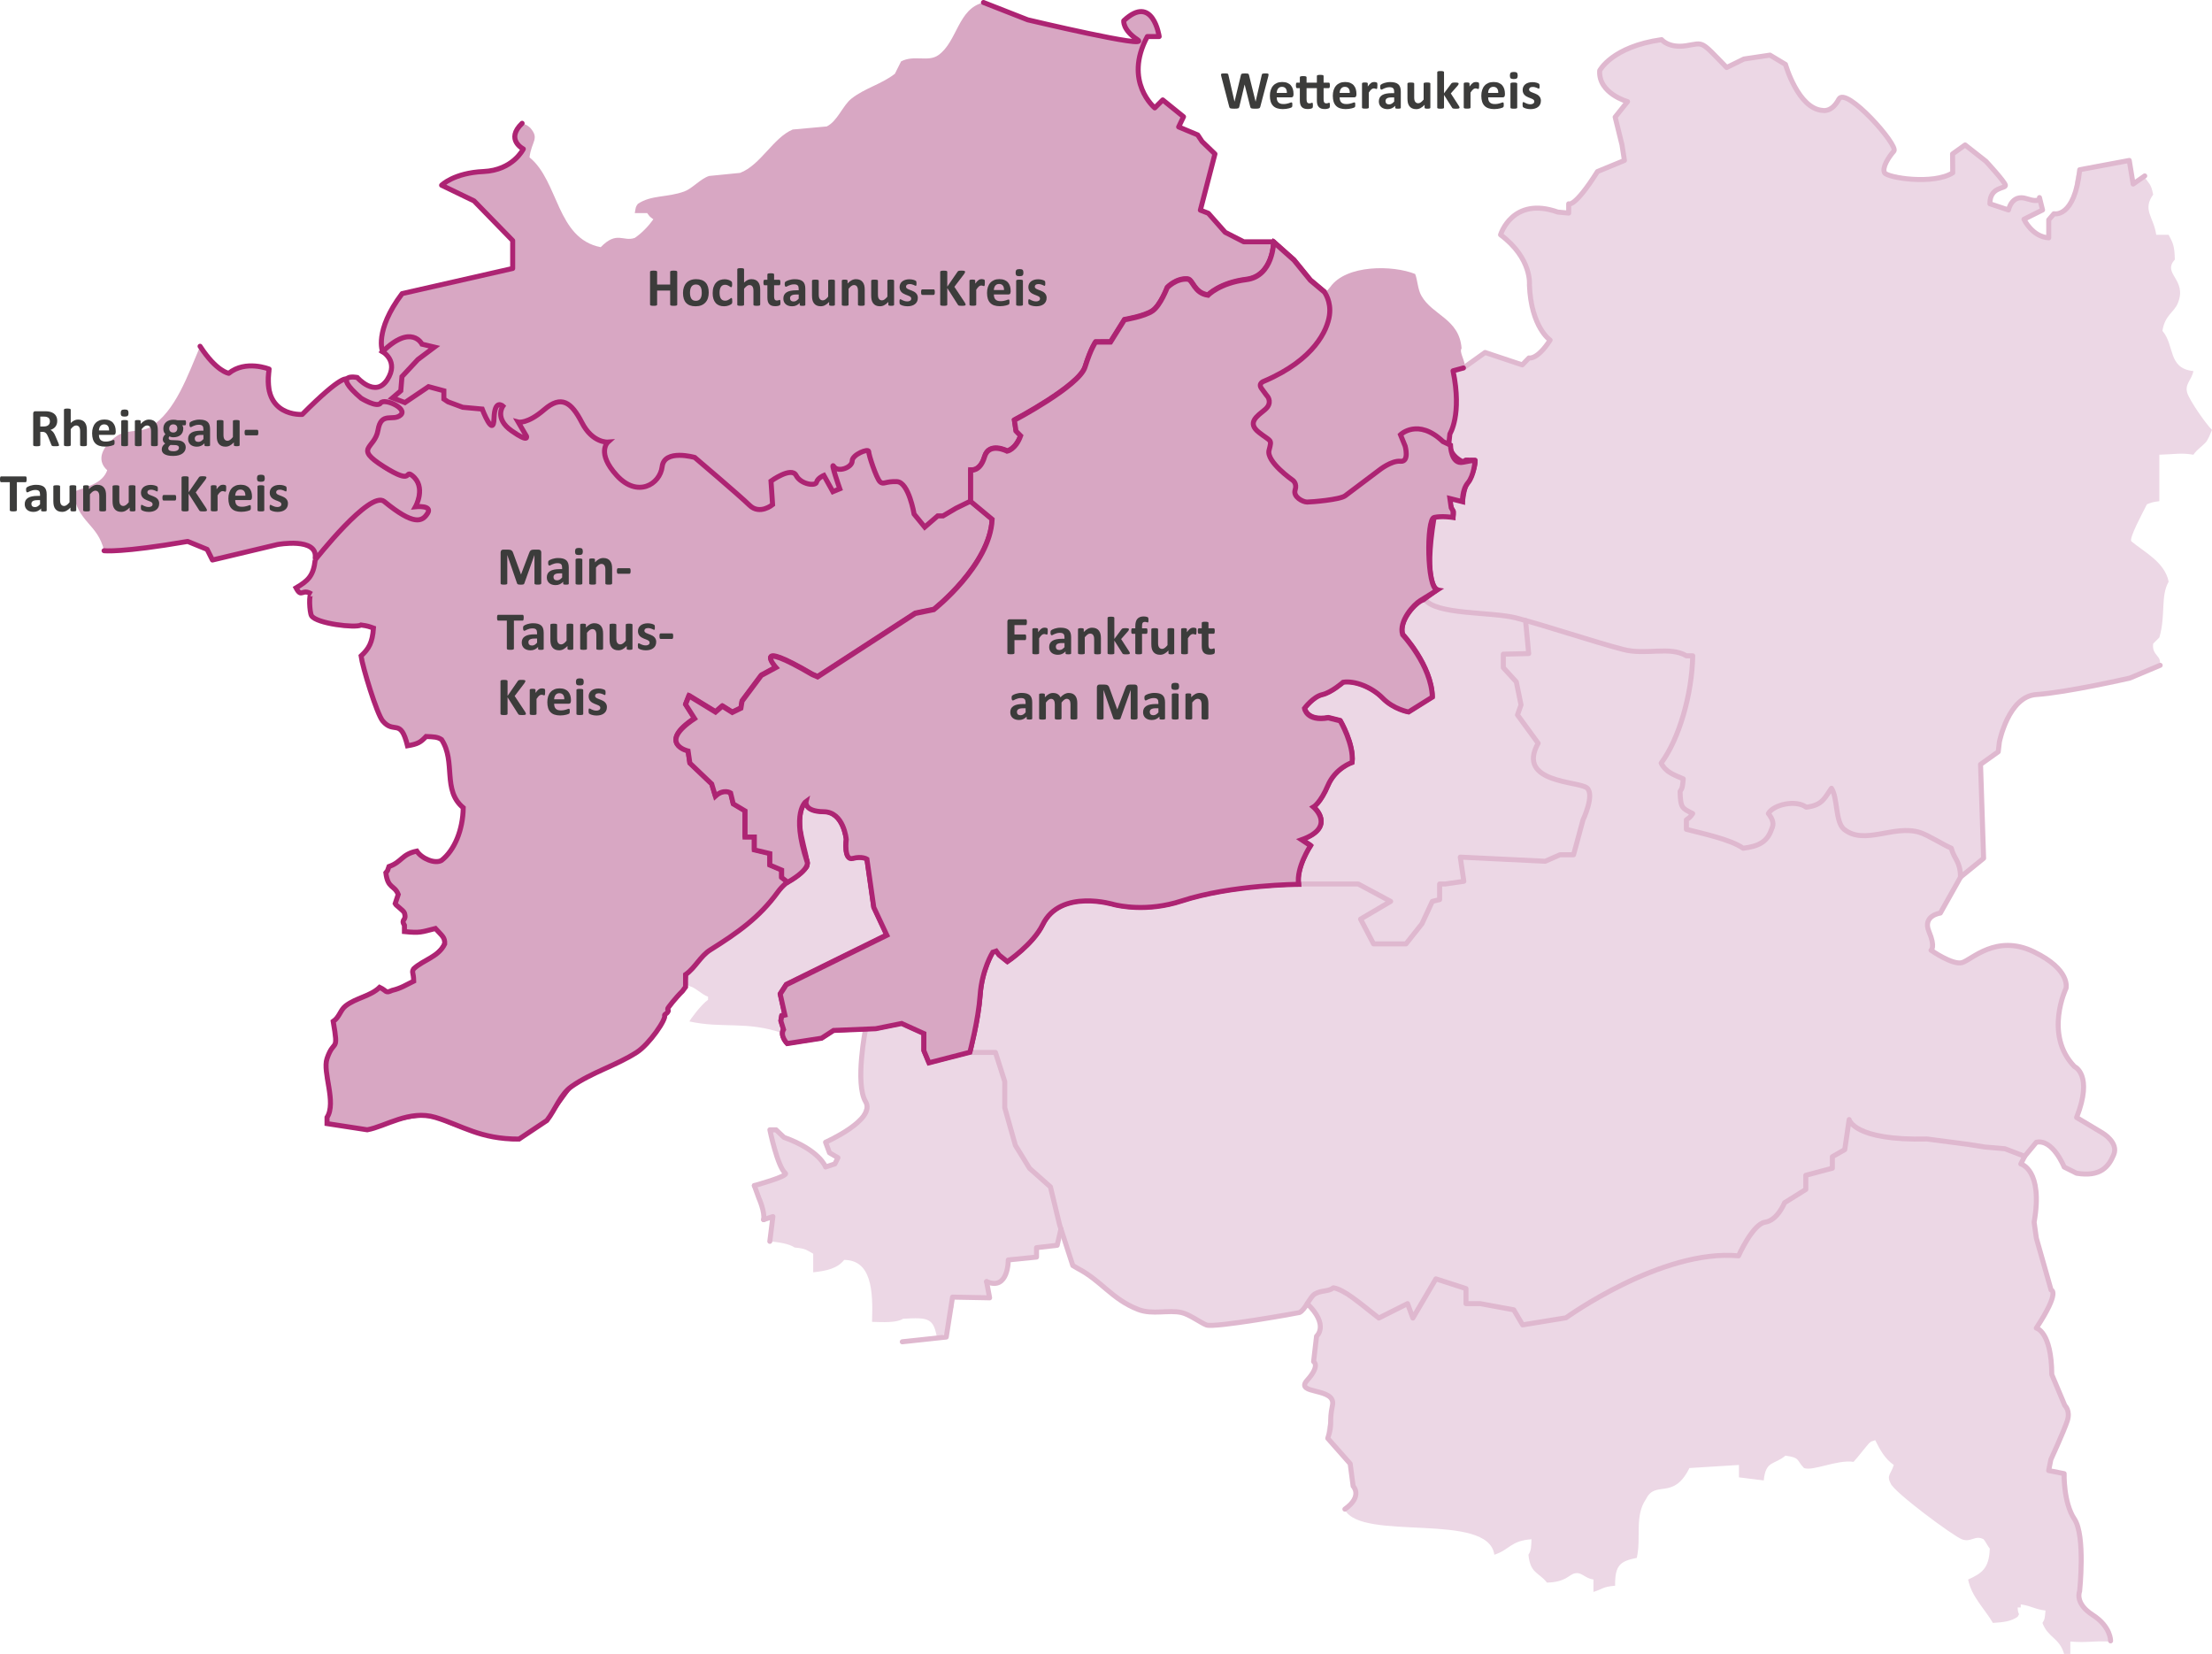 <?xml version="1.0" encoding="UTF-8"?>
<svg id="Ebene_2" xmlns="http://www.w3.org/2000/svg" viewBox="0 0 882.11 659.44">
  <defs>
    <style>
      .cls-1, .cls-2, .cls-3, .cls-4, .cls-5, .cls-6 {
        fill-rule: evenodd;
      }

      .cls-1, .cls-3, .cls-4, .Grafikstil_6, .Grafikstil_2 {
        stroke-width: 2px;
      }

      .cls-1, .cls-3, .Grafikstil_6, .Grafikstil_2 {
        fill: none;
        stroke-linecap: round;
        stroke-linejoin: round;
      }

      .cls-1, .cls-4, .Grafikstil_6, .Grafikstil_5, .cls-5 {
        stroke: #ad2473;
      }

      .Grafikstil_4, .cls-2, .cls-4, .Grafikstil_5, .cls-5 {
        fill: #d8a7c3;
      }

      .cls-7 {
        fill: #3c3c3b;
      }

      .Grafikstil_3, .cls-6 {
        fill: #ecd7e5;
      }

      .cls-3, .Grafikstil_2 {
        stroke: #dfb8cf;
      }

      .cls-4, .Grafikstil_5, .cls-5 {
        stroke-miterlimit: 10;
      }
    </style>
  </defs>
  <g id="Frankfurt_x2F_Taunus">
    <g id="Flächen">
      <path class="cls-2" d="M125.98,222.11s13.38-14.76,19.65-20.35c6.26-5.59,11.09.88,11.09.88,0,0,9.76,7.71,13.3,3.07s-4.19-3.89-4.19-3.89c3.35-8.94.14-10.7-1.39-12.19-1.64-1.59-2.9.23-2.9.23-5.38-.79-11.82-6.48-13.35-7.7s-2.06-2.95-.56-4.48,2.79-4.74,2.79-4.74c1.12-2.53.32-6.06,5.09-6.35,6.08-.38,4.69-2.81,4.69-2.81-7.1-5.6-6.05-2.89-9.68-2.49-7.12.78-12.57-10.17-12.57-10.17l-3.84,1.79c-4.53,4.12-9.06,8.23-13.58,12.35-3.13-.13-4.58-.15-6.17-1.23-5.79-2.58-6.59-7.23-6.17-16.05-1.33-1.13-.11.1-1.23-1.23-8.01-.43-11.52-1.95-16.05,2.47-6.16-2.23-6.41-7.63-11.11-11.11-4.89,11.41-9.8,25.95-19.76,32.11-3.66,2.26-9.64.86-13.58,3.7-5.23,3.77-8.48,9.24-3.7,13.58-2.01,5.53-8.46,6.58-13.58,8.64,1.74,12.31,9.75,12.51,12.35,23.46,15.59,1.01,20.21-2.26,33.34-3.7,1.56.78,5.01,1.13,7.41,2.47.82,1.65,1.65,3.29,2.47,4.94.8.43,25.93-6.17,25.93-6.17,5.71-.11,11.37-1.67,13.58,1.39,1.94,2.7,1.75,3.62,1.75,3.62Z"/>
      <path class="cls-6" d="M345.7,342.4c.78,1.6,1.91,16.13,2.74,19.23,3.12,5.87,2.85,6.42,5.27,11.12-8.78,3.4-19.99,10.32-40.18,19.76q-1.15,1.76-2.35,3.71c.54,2.7,1.3,6.34,1.87,8.36-.41.14-1.32.32-1.32.32l-.35,1.99,1.07,3.44s-.1,1.2-.39,1.6c-14.38-4.98-24.04-1.76-37.11-4.67,0-.41,4.63-6.73,7.41-8.64v-1.23c-2.48-.84-5.27-3.79-7.22-4.14l-1.67-.89.55-4.3,8.52-8.79s18.49-9.76,30.64-26.82c1.26-1.76,3.4-1.5,5.99-4.24.98-1.03,3.38-2.67,2.67-4.83-4.46-13.49-2.48-19.52-2.48-19.52l2.09-4.43s.38,2.99,4.35,3.87c1.5.34,6.53-.05,9.56,4.25,1.04,1.48,2.04,5.19,2.12,7.02.12,2.66-.8,5.75.94,7.08s6.5-.88,7.3.77Z"/>
      <path class="cls-6" d="M807.03,461.09l-1.17,3.24c6.46,3.63,6.64,7.97,6.17,18.52-3.63,6.62,5.18,25.47,6.17,33.34.61,4.79-4.87,9.39-6.17,13.58,7.15,3.98,3.56,9.96,6.17,18.52,1.15,3.75,7.04,13.53,6.17,18.52-1.03,5.99-6.55,11.05-7.41,19.76,2.06.41,4.12.82,6.17,1.23.03,11.38,4.11,15.99,6.17,24.7v24.7c2.42,6.8,10.49,8.97,12.35,17.29-7.83-.32-8.85.58-16.05,0v4.94h-2.47c-1.92-6.54-6.4-6.38-8.64-12.35.99-1.46.95-2.08,1.23-4.94-4.7-.63-5.2-1.73-9.88-2.47v1.23h-1.23c.07,3.59,1.19,1.72,0,3.7-2.46,1.82-5.74,2.24-9.88,2.47-3.24-5.62-8.52-10.42-9.88-17.29,5.41-2.49,8.4-4.37,8.64-12.35-.84-.95-1.62-2.76-2.47-3.7-3.4-1.86-4.96,1.41-8.64,0-3.62-1.39-27.01-18.75-28.4-22.23-1.76-3.34.09-3.63,1.23-7.41-3.48-2.39-5.48-5.97-7.41-9.88-2.17.78-1.2.24-2.47,1.23-2.18,2.52-4.01,5.03-6.17,7.41-6.48-.99-16.22,3.84-19.76,2.47-3.03-3.1-1.42-4.14-7.41-4.94-4.47,3.81-7.82,1.77-8.64,9.88-3.29-.41-6.59-.82-9.88-1.23v-4.94c-6.59.41-13.17.82-19.76,1.23-6.41,13.03-13.54,4.65-17.29,12.35-4.72,6.77-1.84,15.49-3.7,23.46-6.52,1.35-8.76,2.77-8.64,11.11-5,.41-4.87,1.31-8.64,2.47v-4.94c-3.49-.51-4.65-3.06-7.41-2.47-2.45.52-3.48,3.49-11.11,3.7-3.48-4.32-6.6-3.53-7.41-11.11,1.08-1.6,1.1-3.05,1.23-6.17-8.35.57-8.6,4.13-14.82,6.17-2.4-17.37-52.87-5.11-59.63-17.95,1.58-1.77,4.59-2.25,3.97-5.56-.68-3.62-.51-9.52-1.85-12.56-1.85-4.18-7.56-5.56-8.94-10.12-1.64-5.39,2.9-11.14,1.51-15.73-.97-3.19-11.78-3.17-10.69-5.81,1.95-4.71,4.55-3.28,4.02-6.22-1.8-3.14-.72-7.62,2.08-15.58-.34-1.69.42-6.45-5.12-10.61l2.63-3.58,7.79-2.75,18.63,12.22,10.95-5.91,2.12,5.75,9.18-15.63,12,3.88v6h5.65l13.41,2.47,3.53,6,17.29-2.82s37.13-27.34,68.82-24.71c0,0,5.56-12.26,10.04-13.28s8.31-7.9,8.31-7.9l8.47-5.29v-5.65l10.59-2.82v-4.59l4.94-2.82,1.71-11.61s2.58,9.06,31.12,7.37l21.91,3.01,9.15.87,7.49,3.08Z"/>
      <path class="cls-6" d="M422.89,491.3l-1.31,5.21-7.91.71-.32,3.64c-3.82.55-3.29,1.3-11.27,1.49.69,3.68-.64,8.59-6.17,9.88-1.26-.99-.34-.44-2.47-1.23v1.23c.93,1.32.74,1.17,1.23,3.7.41,0-1.43-1.6-1.02-1.6,0-.41-.21-.56-.21-.97,3.27.85-.93,2.21.74,1.85,0,.41.47,1,.47,1.41-.99,1.26.8-1.31,0,.82-2.47,0,2.49.95.02.95-2.85-1.9-10.01-1.38-14.82-1.23v2.47c1.38,3.67-1.72.69-1.23,4.94.6,5.26-1.02,2.16-1.03,7.22-2.88,0-1,1.99-3.88,1.99-1.36-8.32-3.42-8.57-13.61-7.97-2.46,1.65-8.04,1.36-12.35,1.23.49-12.78-.34-24.61-11.11-24.7-2.65,3.37-6.92,4.37-12.35,4.94v-7.41c-2.82-1.51-2.78-2.02-7.41-2.47-2.26-1.57-6.49-2.11-9.88-2.47.41-3.29.82-6.59,1.23-9.88-1.23.41-2.47.82-3.7,1.23.11-6.75-1.78-6.81-3.7-13.58,4.64-.21,10.51-1.77,12.35-4.94-3.11-4-4.93-11.84-6.17-17.29h2.47c6.69,5.91,16.2,8.49,19.76,14.82,1.23-.41,2.47-.82,3.7-1.23.41-.82.82-1.65,1.23-2.47-2.8-1.81-3.72-2.6-4.94-6.17,6.85-3.92,15.6-6.59,16.05-17.29-5.17-7.61-.04-21.46-.08-27.97,9.86-.45,8.88-1.86,14.35-2.26.48,1.66,8.88,2.38,8.88,5.1,0,1.09.85,8.19,2.02,10.57l16.82-3.98h9.72l3.8,12.02v9.06l3.65,14.71,6.14,10.42,8.32,7.38,4,18.09Z"/>
      <path class="cls-6" d="M387.25,419.61l3.83-25.71s.54-3.58,3.55-12.49c1.72-5.1,7.55,1.84,7.55,1.84,0,0,4.88-.88,13.88-15.18,0,0,6.01-11.85,27.16-7.73,13.13,2.56,11,1.89,23.33-.08,0,0,31.28-8.18,51.3-7.82l.61-6.5,4.13-8.91-3.56-2.37s14.45-4.86,4.74-13.04c0,0,10.67-18.68,15.41-17.78,0,0,.56-6.11-4.74-16.59-.55-1.09-4.74-1.19-4.74-1.19,0,0-9.38.89-9.48-3.56-.07-2.86,16.08-10.8,16.08-10.8,0,0,7.95-.33,15.08,6.47,4.42,4.21,9.89,5.42,9.89,5.42l9.9-5.82s-.82-14.85-11.84-25.14l1.4-7.17,7.39-6.62s5.16,4.76,11.33,4.61,27.31,3.51,27.31,3.51l42.58,12.42,14.92.18,6.06.91,2.18,1h2.52s-.05,25.9-12.58,42.76c0,0,2.92,2.88,9.13,4.63l-1.04,5.77-.03,5.94,2.17,2.57,2.35,1.22-2.01,2.15-.5,4.14,15.84,4.35,6.79,3.2,6.71-1.81,3.49-3.28,1.68-4.81-1.81-3.93,4.25-3.06,7.62-.78,3.22,1.32,6.09-2.3,3.97-5.25,1.95,7.2,1.67,7.22,4.15,3.55,5.68.93,11.76-1.69,10.01.39,8.64,4.29,3.94,2,2.74,6.1.94,5.41-7.61,13.52-4.59,2.87-.99,3,1.49,4.71-.06,5.05,5.77,3.38,6.58,1.56,9.62-5.08,8.67-1.78,8.74,1.83,8.17,4.61,5.51,6.22.78,4.44-3.06,12.61.87,8.9,3.41,7.16,3.95,4.13,1.81,5.69-1.67,9.97-.61,3.35,7.87,4.71,5.71,4.63,1.12,3.63-2.92,5.89-5.2,2.7-5.53.94-4.01-1.81-2.47-1.23s-4.52-11.33-11.11-9.88l-4.64,5.59-7.86-3.01-9.15-.87-17.25-2.41-4.66-.61-14.54-.54-10.52-2.42-6.06-4.4-1.71,11.61-4.94,2.82v4.59l-10.59,3.28v5.19l-8.47,5.29-3.04,4.89-4.27,2.79-2.25.81-4.62,5.1-3.11,5.37-1.07,2.2s-21.97-4.59-67.38,25.51l-18.73,2.02-3.53-6-13.41-2.47h-5.65v-6l-12-3.88-9.18,15.63-2.12-5.75-12.08,5.25-10.74-8.28-6.75-3.29-3.31,1.22-4.1,1.25-3.58,4.73-2.17,2.44-16.37,2.97-20.55,2.37-7.41-3.91-4.12-1.39-7.36-.05-8.12-.74-6.06-2.87-5.72-4.09-6.73-5.56-6.03-3.95-2.28-1.32-5.69-17.99-3.24-13.37-8.32-7.38-5.75-9.53-4.13-14.64v-10.41l-3.71-11.62-7.91.09-1.81-.09"/>
      <path class="cls-5" d="M387.09,199.78l-11.01,5.91h-2.12l-5.18,4.47-4.24-5.19s-1.32-17.09-12.38-12.41c0,0-2.9-.58-5.74-12.51,0,0-1.8-2.49-6.25,2.72,0,0-2.02,6.41-7.63,3.28l2.35,8.86-2.75,1.14-3.6-6.48s-1.95.4-3.09,3.05-7.53-2.34-7.53-2.34c0,0-1.04-4.92-10.46,1.55l.62,9.23s-5.21,4.57-9.51.09-21.53-18.75-21.53-18.75c0,0-12.8-3.64-13.19,4.8s-11.6,8.49-16.28,3.95c0,0-10.07-8.42-5.16-14.87,0,0-9.51-1.86-11.5-9.87s-9.91-7.32-12.69-4.05-8.73,6.37-11.58,5.91l3.37,6.01s-.05,1.56-5.96-2.48-3.53-9.88-3.53-9.88c0,0-2.7-2.59-3.39,3s-.11,8.1-4.84-1.83l-7.76-.71-5.88-2.18-1.65-1.39v-3.01l-6.12-1.65-9.41,6.35-4.94-1.88,3.29-2.82.47-5.65,6.35-6.82,6.59-4.94-4.94-1.18s-5.56-8.71-15.73,3c0,0,9.37,6.28-1.75,14.09,0,0-4.48.36-8.63-3.86,0,0-8.94-1.42-1.4,5.33,7.55,6.75,9.72,5.49,9.72,5.49,0,0,4.76-3.1,8.59,1.08s-5.04,4.38-5.04,4.38c0,0-3.39.06-3.73,6.39s-8.15,3.69-1.07,10.28,12.46,6.44,12.46,6.44c0,0,1.61-2.82,3.67.69s2.5,4.17.31,11.49c0,0,4.27-1.51,4.95.82s-.9,3.39-3.22,4.33-11.22-4.05-14.22-7.23-16.39,9.7-25.87,21.2l-1.61,1.68s1.66,6.12-7.69,11.56l1.63,1.97s2.87-1.6,4.33.49c0,0-.78,5.24-.01,8.05s13.81,5.63,19.99,4.31,4.42,5.04,4.42,5.04c0,0-.43,3.97-4.42,7.3,0,0,5.87,22.59,8.64,25.93s4.61,2.55,4.61,2.55c0,0,3.61-.6,5.27,7.33,0,0,5.03-1.02,7.73-3.82,0,0,4.25-.21,5.62,1.2s3.41,8.07,3.33,11.3.73,12.94,5.54,16.01c0,0-.03,13.74-8.64,20.99,0,0-6.44,2.3-9.88-3.7,0,0-2.95-.29-5.86,2.85s-5.26,3.33-5.26,3.33l-.53,1.52-.71.95s.88,5.23,3.05,6.38,2.03,2.74.65,5.97l3.7,3.32s.83,1.39-.08,2.86-.12,2.09-.12,2.09l.21,2.84s8.67.76,12.35-1.23l3.18,3.61s2.81,3.66-8.44,10.01c0,0-5.55,2.52-3.5,5.7s-10.07,5.92-10.07,5.92l-3.4-1.78-2.55,1.91s-11.78,4.03-13.16,8.23l-2.81,3.45.86,5.66s.74,2.68-1.26,4.62-3.63,8.83-1.34,15.99-.73,12.01-.73,12.01v2.47l16.05,2.47s21.37-8.53,29.14-4.31,28.33,9.57,31.37,8.01,11.11-7.41,11.11-7.41l9.88-13.58,28.07-15.25,9.27-12.31-.3-.84,1.77-1.51-.35-1.71,6.98-8.05.61-5.48,8.52-8.79s9.41-5.43,17.57-12.52c6.67-5.79,12.23-13.32,13.51-14.68l-1.92-2.34v-2.96l-4.71-2v-4.58l-6.18-1.47v-5.12h-3.7v-10.41l-4.71-2.81-1.06-4.37s-3.43-1.64-5.41.94l-.66.34-1.46-4.85-8.71-8.31-.71-4.82s-12.53-3.03,2.59-12.94l-3.59-5.65,1.35-3.41,10.59,6.47,2.71-2.35,3.98,2.5,3.43-1.68.47-2.82,7.65-10.24,5.88-3.18s-10.15-11.32,13.23,2.1l1.61.88,1.75.76,38.94-25.28,7.41-1.53s23.41-19.15,23.26-36.02l-8.57-7.13Z"/>
      <path class="cls-6" d="M578.35,172.57c-.7,2.26-.93,9.88,5.04,11.59s1.14-.7,1.14-.7l3.72.06s.7,2.76-3.51,9.85l-1.62,6.5-4.93-1.27,1.28,5.15-.35,2.35-7.22.04s-4.31,24.07.75,29.72l-4.12,2.98s.83,3.26,9.12,4.2l24.59,3,46.29,13.35s21.53-.82,24.18,2.18l2.47.12s-.58,26.16-12.73,42.55c0,0,3.74,5.89,8.64,6.42,0,0,.14,2.61-.92,4.64s.44,8.02,4.63,8.95l-2.29,2.63v3.77s17.9,4.14,21.65,6.88,18.18-5.25,11.16-13.15c0,0,4.5-5.56,14.87-2.6,0,0,6.4.88,10.06-7.32,0,0,2.07,3.98,3.2,11.98,1.12,8,8.39,6.86,11.76,6.63,8.38-.57,16.28-6.18,32.56,5.07l3.22,5.87,1.84,4.89,7.91-5.85c-.03-5.67-1.6-37.28-1.23-38.28,2.06-1.65,4.12-3.29,6.17-4.94,2.37-4.57.98-8.54,3.7-12.35,2.83-3.96,6.46-8.57,11.11-11.11,11.57-.02,44.94-5.53,50.63-11.11,1.37-3.76-3.14-3.78-2.47-8.64l2.47-2.47c2.63-9.06.36-16.33,3.7-22.23-1.53-7.76-9.64-11.74-14.82-16.05-1.28-.93,4.73-11.91,6.17-14.82,1.88-.68,2.06-.87,4.94-1.23v-18.52c6.5-.2,8.66-.83,13.58,0,1.53-2.21,3.2-3.07,4.94-4.94.99-1.19,1.82-3.38,2.47-4.94-2.5-2.5-8.99-11.8-9.88-14.82-1.04-3.52,1.8-5.11,2.47-8.64-10.3-1.09-7.35-10.19-12.35-16.05.96-6.3,4.61-7.25,6.17-11.11,3.82-9.43-6.43-11.61-1.23-17.29-.1-5.55-.78-6.74-2.47-9.88h-4.94c-1.02-7.21-5.64-9.88-1.23-16.05-.88-4.6-1.81-4.37-3.7-7.41-2.86.92-2.76,1.28-4.94,2.47-.9-3.15.14-6.16-1.23-8.64-.02-.01-18.84,3.14-19.76,3.7-2.38,3.47-1.03,10.24-3.7,13.58-5.82,7.28-9.91-.83-8.64,13.58-3.92-1.06-6.27-2.45-8.64-4.94-1-1.27-.46-.3-1.23-2.47,2.47-1.23,4.94-2.47,7.41-3.7-.4-2.85-.57-3.07-1.23-4.94-3.94.37-3.95,1.1-6.17,0-2.86.28-3.48.24-4.94,1.23-.94,1.33-.78,1.14-1.23,3.7-2.54-.49-2.38-.31-3.7-1.23-1.23-.41-2.47-.82-3.7-1.23.85-5.03,1.78-6.04,6.17-7.41-1.95-5.25-9.68-10.99-13.58-14.82-1.27-1-.3-.46-2.47-1.23-1.15,1.12-2.15,1.67-3.7,2.47-.82,2.3-1.23,4.83-1.23,8.64-11.91,4.84-15.67,1.5-27.17,0,.53-4.44,1.05-6.46,3.7-8.64-1.74-4.96-13.17-19.26-18.52-20.99-3.05-1.26-5.49,1.65-7.41,4.94-13.27-.19-11.65-11.18-17.29-18.52-1.75-1.45-4.52-2.18-6.17-3.7-10.51-.09-11.24,2.48-17.29,4.94-2.5-2.72-5.71-6.43-8.64-8.64-5.26-2.14-11.62,3.18-17.29-2.47-9.96,1.08-16.13,6.24-23.46,9.88-.8,2.13-.24,1.21-1.23,2.47.28,8.93,4.96,9.82,11.11,12.35-1.22,3.58-2.13,4.36-4.94,6.17,1.08,4.55,2.43,11.21,3.7,13.58v3.7c-3.29,1.23-6.59,2.47-9.88,3.7-5.25,3.96-4.17,9.63-12.35,13.58v3.7c-3.13-.13-4.58-.15-6.17-1.23-18.05-.68-13.88.27-20.99,9.88,1.83,2.56,5.99,3.76,7.41,6.17,6.63,11.23,4.08,26.73,12.35,35.81-1.85,7.78-7.82,4.13-11.11,9.88-3.65-1.03-12.04-2.53-14.82-4.94-3.94,1.51-5.27,4.07-8.64,6.17l-2.9.72.29,15.86-2.62,13.05"/>
      <path class="cls-2" d="M208.2,49.16c2.17.78,1.94.76,3.21,1.76,3.87,4.41.56,5.29-.25,11.82,11.68,9.43,10.72,32.38,28.4,35.81,6.45-6.67,8.92-2.03,13.58-3.7,2.74-1.83,5.52-4.75,7.41-7.41-1.47-1.07-1.39-1.02-2.47-2.47h-4.94c.46-2.56.3-2.38,1.23-3.7,5.5-3.64,11.49-2.4,18.52-4.94,3.17-1.14,6.44-5.07,9.88-6.17,4.12-.41,8.23-.82,12.35-1.23,8.18-3.09,13.22-14.02,20.99-17.29,4.53-.41,9.06-.82,13.58-1.23,4.31-2.12,6.35-8.34,9.88-11.11,5.39-4.23,11.85-5.67,17.29-9.88.82-1.65,1.65-3.29,2.47-4.94,5.25-2.72,10.77.37,14.82-2.47,7.63-5.35,7.82-18.61,18.04-20.99l17.67,6.92s29.88,6.84,36.12,8.13,8.31.44,6.85-.78c-2.02-1.69-4.67-7-4.67-7,11.7-11.08,14.12,6.31,14.12,6.31h-4.73c-9.5,17.71,2.97,28.45,2.97,28.45l3.18-3.18,8.29,6.71-1.94,4.06,7.59,3.18,1.76,2.65,5.12,4.94-5.82,22.41,3.18,1.24,6.71,7.59,7.41,3.78h11.93c.29,8.82-5.79,13.01-5.79,13.01l-4.02,1.23-10.93,3.43-5.41,3.5-4.26-2.1c-3.89-8.7-12.02-.92-12.02-.92l-2.18,3.8-3.66,5.47-3.79,1.74-7.44,1.82-5.54,8.86-5.96.02-5.25,11.95-13.78,11.34-13.35,7.84.65,4.34,1.84,1.88c-1.37,5.02-5.38,6.14-5.38,6.14,0,0-7.37-3.57-9.02,2.28s-5.53,5.28-5.53,5.28v12.46l-11.01,5.91h-2.12l-5.18,4.47-4.24-5.19c-4.51-20.66-11.04-9.98-13.81-13.68-1.52-2.03-4.3-11.25-4.3-11.25,0,0-4.48-1.55-6.25,2.72-2.73,6.58-8.03,3.05-8.03,3.05l2.75,9.09-2.75,1.14-3.6-6.48c-1.84-.14-3.98,3.48-3.98,3.48,0,0-4.67.1-7.08-3.48s-10.02,2.26-10.02,2.26l.62,9.23c-5.54,4.57-9.19.4-9.19.4l-21.85-19.06s-12.31-3.73-12.98,3.64c-.96,10.61-12.17,7.56-12.17,7.56-15.93-10.26-9.48-17.32-9.48-17.32-9.61-1.59-11.04-9.35-12.14-11.75s-6.39-7.92-12.04-2.17-11.58,5.91-11.58,5.91l2.84,6.31c-13.15-4.96-8.96-12.66-8.96-12.66-2.34-2.27-3.18,1.79-3.18,1.79-.23,13.99-5.05-.61-5.05-.61l-7.76-.71-5.88-2.18-1.65-1.39v-3.01l-6.12-1.65-9.41,6.35-4.94-1.88,3.29-2.82.47-5.65,6.35-6.82,6.59-4.94-4.94-1.18c-6.79-8.45-15.73,3-15.73,3-3.99-7.47,7.78-23.17,7.78-23.17l44.09-10.02v-11.12l-15.4-15.81-12.95-6.25c7.82-5.14,8.53-4.24,18.61-5.63,10.07-1.39,13.98-8.84,13.98-8.84-7-5.19-.48-10.23-.48-10.23Z"/>
    </g>
    <g id="Konturen">
      <path class="cls-4" d="M125.7,223.21c-.69,6.44-2.87,8.36-7.64,11.18,2.29,4.3,2.3.02,6.17,2.47-1.18-.6-.81,7.31,0,8.64,1.91,3.14,17.63,5,19.76,3.7,2.85.4,3.07.57,4.94,1.23-.43,5.83-1.82,8.19-4.94,11.11.53,4.23,6.29,23.17,8.64,25.93,4.62,5.43,7.07-1.46,9.88,9.88,4.15-.71,5.17-1.37,7.41-3.7,3.13.13,4.58.15,6.17,1.23,5.82,8.88.2,20.19,8.64,27.17-.13,8.92-3.52,17.01-8.64,20.99-2.59,1.51-7.86-.64-9.88-3.7-6.12,1.29-5.86,4.31-11.11,6.17-.8,2.13-.24,1.21-1.23,2.47.8,6.46,3.36,4.72,4.94,8.64-.41,1.23-.82,2.47-1.23,3.7.26.65,3.42,2.76,3.7,3.7,1,3.34-1.62,2.2,0,4.94v2.47c6.3.64,6.78.18,12.35-1.23,2.63,2.91,3.85,3.49,3.7,6.17-2.46,5.16-8.4,6.26-12.35,9.88-.93,1.55-.09,1.18,0,4.94-2.99,1.45-4.98,2.82-8.64,3.7-2.8,1.28-1.97.19-4.94-1.23-3.75,3.62-9.36,4.13-13.58,7.41-2.12,1.64-2.43,4.48-4.94,6.17,2.24,13.04.34,6.55-2.47,14.82-1.87,5.5,3.86,17.46,0,23.46v2.47c5.35.82,10.7,1.65,16.05,2.47,7.31-1.33,16.8-8.07,27.17-4.94,10.69,3.23,17.75,8.69,33.34,8.64,3.7-2.47,7.41-4.94,11.11-7.41,3.48-4.42,5.3-10.38,9.88-13.58,8.17-5.71,17.59-8.25,25.93-13.58,5.07-3.24,12.04-13.49,11.11-14.82,0-.41,2.23-1.21,1.23-2.47,0-.41,3.24-4.51,5.91-7.11l1.25-1.69v-4.92c3.82-2.65,5.89-7.36,9.84-9.84,11.02-6.91,19.57-12.9,26.99-23.13,3.63-5.01,9.22-7.01,11.47-10.06,1.24-4.14-6.92-19.9-.35-26.82"/>
      <path class="cls-3" d="M345.19,410.17s-4.31,21.91,0,29.08c4.31,7.17-15.97,16.17-15.97,16.17l1.57,4.2,3.37,1.97-1.23,2.47-3.7,1.23s-2.31-6.7-16.6-11.82l-3.15-3h-2.47s3.02,14.73,6.17,17.29c1.45,1.17-12.35,4.94-12.35,4.94"/>
      <path class="cls-3" d="M300.81,472.71l1.85,5.06s2.47,5.52,1.85,8.52"/>
      <polyline class="cls-3" points="304.52 486.29 308.22 485.06 306.99 494.94"/>
      <polyline class="cls-3" points="393.43 510.99 394.64 517.45 379.85 517.17 377.35 533.09 359.82 534.98"/>
      <path class="cls-1" d="M138.28,151.24s-1.24-2.59-17.75,13.99c0,0-16.23,1.22-13.21-18.07,0,0-9.37-3.78-16.09,1.68,0,0-4.89-.66-11.45-10.78"/>
      <path class="cls-1" d="M41.5,219.57s6.79.89,33.34-3.7l7.76,3.17,2.12,4.24,25.93-6.17s16.15-2.98,15.05,5.39"/>
      <path class="cls-1" d="M507.91,96.4h-11.93l-7.41-3.78-6.71-7.59-3.18-1.24,5.82-22.41-5.12-4.94-1.76-2.65-7.59-3.18,1.94-4.06-8.29-6.71-3.18,3.18s-12.64-10.49-2.97-28.45h4.73s-2.47-17.26-14.12-6.31c0,0-.53,3.63,5.47,7.55s-43.76-7.9-43.76-7.9l-17.67-6.92"/>
      <path class="cls-3" d="M517.86,352.45h23.77l12.94,6.94-12,7.06,5.18,9.88h12.94l6.35-8,4.15-8.94,2.91-.71v-6.23h2.3l7.35-1.06-1.41-9.65,33.88,1.65,5.88-2.59h5.41l3.76-13.88s4.71-9.88,1.65-12.71-28.47-1.88-19.53-17.88l-8.24-11.29,1.41-4-1.88-9.18-5.18-5.65v-5.39l10.12-.24-1.25-13.16"/>
      <path class="cls-3" d="M781.83,349.72l-8.06,14.33s-7.22.98-4.53,7.37.83,7.45.83,7.45c0,0,8.54,6,12.35,4.94s13.57-11.55,28.54-4.36,12.94,14.59,12.94,14.59c0,0-8.9,18.51,3.36,31.22,0,0,7.61,3.19.85,20.29l10.44,6.26s6.37,3.77,4.37,8.56-5.23,8.97-14.82,7.41l-4.94-2.47s-4.52-11.31-11.11-9.88l-4.64,5.59"/>
      <path class="cls-3" d="M549.22,525.02c-6.95-5.49-13.31-10.94-17.49-11.56-2.09,1.66-4.78.86-7.41,2.47-2.08,1.28-3.79,6.36-6.17,7.41-.15.07-33.76,6.17-37.05,4.94-2.15-.8-6.81-4.25-9.88-4.94-5.28-1.19-11.65.95-17.29-1.23-10.54-4.08-14.71-11.49-24.21-16.41l-1.9-1.12h0l-5.25-16.16-3.68-15.21-8.32-7.38-5.65-9.18-4.24-15v-10.41l-3.71-11.62h-9.72"/>
      <path class="cls-4" d="M387.09,199.78l-5.84,2.85-5.18,3.06h-2.12l-5.18,4.47-4.24-5.19s-2.12-12.69-6.82-12.93-5.41,1.41-6.82,0-4.47-10.59-4.47-12-6.59,1.18-6.59,3.76-5.65,4.7-7.29,2.23,2.35,8.86,2.35,8.86l-2.75,1.14-3.6-6.48s-2.53,1.07-2.91,2.72-6.26.91-8.15-2.72c-1.88-3.63-10.02,2.26-10.02,2.26l.63,9.4s-5.12,4.23-9.2.24-21.85-19.06-21.85-19.06c0,0-12.12-3.48-12.98,3.64-.86,7.13-9.88,12.57-18.12,3.52-8.24-9.05-3.53-13.28-3.53-13.28,0,0-6.12.47-10.35-7.76-4.24-8.24-8.21-11.06-15.04-5.18s-10.37,4.94-10.37,4.94l3.29,5.65s1.18,2.82-5.88-2.12c-7.06-4.94-3.53-9.88-3.53-9.88,0,0-3.29-3.06-3.53,4.94-.24,8-4.71-3.76-4.71-3.76l-7.76-.71-5.88-2.18-1.65-1.11v-3.29l-6.12-1.65-9.41,6.35-4.94-1.88,3.29-2.82.47-5.65,6.35-6.82,6.59-4.94-4.94-1.18s-4.18-8.35-15.73,3c0,0,6.65,3.74,1.88,11.16-4.76,7.41-12-.88-12-.88,0,0-10.59-2.12,1.59,8.29,0,0,6.4,3.95,7.79,1.89,1.39-2.06,10.92,2.17,7.92,4.82s-7.76-1.59-9,6-9.88,6.85,2.29,14.54c12.18,7.69,8.1,1.04,11.29,3.52,5.82,4.52,1.37,12.47,1.37,12.47,0,0,6.92-.71,4.81,2.64-2.12,3.35-5.4,5.01-17.29-4.73-5.65-4.62-27.53,23.26-27.53,23.26"/>
      <path class="cls-3" d="M549.86,525.52l11.45-5.75,2.12,5.75,9.18-15.63,12,3.88v6h5.65l13.41,2.47,3.53,6,17.29-2.82s38.12-27.53,68.82-24.71c0,0,5.65-12.71,10.59-13.41s7.76-7.76,7.76-7.76l8.47-5.29v-5.65l10.59-2.82v-4.59l4.94-2.82,1.76-12s1.76,8.47,31.06,7.76l16.24,2.12,6.71,1.06,8.12.71,7.86,3.01-1.54,3.05s9.01,2.2,5.31,23.23l.89,6.36,5.88,20.67s3.84.37-5.9,15.18c0,0,6.09,1.29,6.17,18.52l5.22,12.38s2.31,2.01.95,6.14-6.54,15.39-6.54,15.39l-.87,4.37,6.17,1.23s-.35,11.47,4.1,18.12,2.07,28.77,2.07,28.77c0,0-2.13,4.75,5.19,9.44s7.16,10.35,7.16,10.35"/>
      <path class="cls-3" d="M536.32,601.71c7.29-5.18,3.29-9.18,3.29-9.18l-1.18-8.94-8.94-10.12c2.12-6.35.36-5.88,1.88-13.18s-15.39-4.1-10.07-10,2.54-7.41,2.54-7.41l1.18-10.12s5.19-4.33-3.72-12.98"/>
      <path class="cls-3" d="M423.09,490l-1.5,6.51-8.24.94v3.76l-11.27,1.14s.14,12.42-8.64,8.64"/>
      <path class="cls-1" d="M152.58,140.23s-3.49-8.21,7.78-23.17l44.09-10.02v-11.12l-15.4-15.81-12.95-6.25s4.88-4.94,16.71-5.47,15.88-9,15.88-9c0,0-7.32-3.69-.48-10.23"/>
      <path class="cls-3" d="M583.59,146.71l8.64-6.17,14.82,4.94,2.67-2.76s3.28.91,8.44-7.12c0,0-7.56-5.01-8.25-21.98,0,0,1.16-10.55-11.51-20.01,0,0,4.68-15.51,22.83-9.05l4.34.4v-3.7s2.27,1.74,11.48-12.86l10.75-4.43-.98-6.25-2.72-11.04,4.94-6.17s-11.69-3.22-11.11-12.35c0,0,4.87-9.57,24.7-12.35,0,0,2.8,3.53,9.9,2.4s5.37-2.27,16.03,8.71l6.9-3.39,10.39-1.55,6.17,3.7s5.03,17.78,14.91,18.36c0,0,3.54.88,6.36-4.48,2.82-5.36,23.98,18.47,21.96,20.7s-4.86,6.64-3.7,8.64,19.48,4.88,27.17,0l-.07-7.53,5.01-3.58,8.29,6.51s7.48,8.07,7.77,9.54-6.28.46-6.17,7.41l7.41,2.47s1.22-6.43,7.17-4.52c5.95,1.91,5.18-.42,5.18-.42l1.23,4.94-7.41,3.7s3.23,6.99,9.88,7.41v-7.18l2.07-2.43s8.22,1.98,10.28-17.55l19.76-3.7,1.54,9.41,4.63-3.24M861.44,265.26l-12.08,5.09s-25.08,5.75-37.32,6.57c-11.14.75-14.71,18.88-14.71,18.88l-.47,3.94-7.05,5.03,1.22,37.44-9.21,7.5c-.05-6.32-2.48-7.02-3.68-11.52-3.74-1.64-9.18-5.23-12.58-6.29-10.34-3.23-22.05,5.31-30.18-1.26-3.54-2.86-2.47-12.57-5.03-16.35-2.8,3.99-3.62,6.78-10.06,7.55-4.17-3.13-13.17-.99-15.09,2.52,1.86,2.4,2.33,4.17,1.26,6.29-1.71,5.12-5.32,6.81-11.32,7.55-5.04-3.57-16.63-5.95-22.64-7.55v-3.77c1.5-1.09,1.41-1.03,2.52-2.52-4.33-2.15-4.84-2.24-5.03-8.8,1.01-1.48.97-2.11,1.26-5.03-3.62-1.55-7.05-2.67-8.8-6.29,7.14-9.57,12.31-27.46,12.58-42.76h-2.52c-6.64-3.96-16.13-.17-25.15-2.52-12.06-3.13-30.2-9.3-42.76-12.58-9.71-2.53-32.26-1.14-36.47-7.55"/>
      <path class="cls-1" d="M577.76,177.02l-2.34-1.12c-9.98-9.5-16.93-2.73-16.93-2.73l1.87,4.58s1.75,6.36-1.87,6.01-8.47,3.53-8.47,3.53l-13.59,10.23c-2.1,1.58-13.4,2.49-15.16,2.5s-5.69-2.11-4.8-4.8-.96-3.9-.96-3.9c0,0-10.65-7.4-9.43-11.98s.8-3.27-4.08-7.13-.6-6.49,2.46-9.06,1.07-5.14,1.07-5.14c0,0-1.04-1.26-2.48-3.32s.98-2.83.98-2.83c20.31-8.63,25.31-20.57,26.12-26.23s-1.99-9.31-1.99-9.31l-5.61-4.71-6.54-8.03-8.1-7.2s-.15,13.6-10.86,14.95-15.3,6.22-15.3,6.22c-5.64-.81-5.99-6.21-8.17-6.4-4.53-.38-8.1,3.38-8.1,3.38,0,0-2.66,7.04-5.84,9.27s-11.22,3.55-11.22,3.55l-5.54,8.86-5.96.02s-1.85,2.43-4.23,10-28.16,21.14-28.16,21.14l.65,4.34,1.84,1.88c-2.03,5.57-5.38,6.14-5.38,6.14,0,0-7.24-3.76-9.02,2.28s-5.53,5.28-5.53,5.28v12.46l8.57,7.13c-.8,18.38-23.26,36.02-23.26,36.02l-7.41,1.53-38.94,25.28-2.12-.92c-24.94-14.6-14.47-2.82-14.47-2.82l-5.88,3.18-7.65,10.24-.47,2.82-3.43,1.68-3.98-2.5-2.71,2.35-10.59-6.47-1.35,3.41,3.59,5.65c-15.06,9.99-2.59,12.94-2.59,12.94l.71,4.82,8.71,8.31,1.46,4.85c3.28-3.03,6.07-1.28,6.07-1.28l1.06,4.37,4.71,2.81v10.41h3.7v5.12l6.18,1.47v4.58l4.71,2v2.96l2.43,1.91c9.54-5.5,7.7-8.27,7.7-8.27-6.5-19.68-.39-23.96-.39-23.96,0,0-.73,4.02,7.05,4.1s8.98,11.04,8.98,11.04c0,0-1.08,8.56,2.6,7.58s5.64.28,5.64.28l2.74,19.23,5.21,11.12-40.12,19.76-2.41,3.71,1.87,8.36-1.26.32-.35,1.99,1.07,3.44c-1.56,2.56,1.45,5.6,1.45,5.6l13.71-2.13,4.78-3.1,16.82-.69,10.33-2.09,8.88,4.02v6.84l2.02,4.82,16.31-4.2s3.4-12.82,4.11-22.88,5.02-17,5.02-17l1.37-.47,1.15,1.57,3.32,2.65s10.26-6.93,14.06-14.72c7.13-14.62,28.52-8.02,28.52-8.02,1.73.43,13.09,3.04,26.8-1.43,20.09-6.55,46.76-6.65,46.76-6.65-1.06-6.59,4.74-15.41,4.74-15.41l-3.56-2.37c14.12-5.07,4.74-13.04,4.74-13.04,0,0,2.78-1.6,5.75-8.58s9.65-9.19,9.65-9.19c.8-7.18-4.74-16.59-4.74-16.59l-4.74-1.19c-8.74,1.58-9.5-3.81-9.5-3.81,0,0,3.47-4.65,7.09-5.46s8.33-4.94,8.33-4.94c4.48-.7,11.34,1.82,15.76,6.33s10.32,5.52,10.32,5.52l9.48-5.93c-.32-12.6-11.85-24.89-11.85-24.89-1.64-5.49,5.41-12.93,8.18-13.67l5.64-4.15s-5.82-1.41-1.26-28.92c0,0,5.71-1.31,7.55,0,0,0,.41-2.04,0-2.52-1.5-1.74-1.26-5.03-1.26-5.03,0,0,3.49.32,5.03,1.26,0,0,.53-4.97,1.52-6.5,3.74-5.74,3.51-9.85,3.51-9.85l-3.72-.06-1.14.7s-4.87-1.86-5.63-7.14Z"/>
      <g>
        <path class="cls-2" d="M584.24,146.82c.13-3.13-2.46-6.36-1.38-7.95-.94-11.82-11.6-13.09-16.05-20.99-1.47-2.61-1.52-6.32-2.47-8.64-8.87-3.58-27.52-3.82-33.88,5.23l-2.29,2.67s11.24,20.28-24.13,35.54c0,0-3.13,2.6,1.11,5.58s-4.47,9.14-4.47,9.14c0,0-4.6,4.56,3.52,6.67,0,0,4.83,1.71,1.89,6.08,0,0-.82,3.51,6,9s4.49,6.52,4.49,6.52c0,0-2.26,9.52,19.86,2.65l7.22-5.43,6.37-4.8s3-3.61,8.47-3.53.76-10.27.76-10.27c0,0,.8-4.04,8.87-2.08l10.1,5.67.91-6.96s3.95-1.69.31-23.07l4.79-1.02Z"/>
        <path class="cls-4" d="M507.91,96.53l8.1,7.2,6.54,8.03,5.61,4.71s2.81,3.65,1.99,9.31-5.82,17.6-26.12,26.23c0,0-2.42.77-.98,2.83s2.48,3.32,2.48,3.32c0,0,2,2.57-1.07,5.14s-7.34,5.2-2.46,9.06,5.3,2.54,4.08,7.13,9.43,11.98,9.43,11.98c0,0,1.84,1.21.96,3.9s3.04,4.81,4.8,4.8,13.06-.92,15.16-2.5l13.59-10.23s4.85-3.88,8.47-3.53,1.87-6.01,1.87-6.01l-1.87-4.58s6.94-6.78,16.93,2.73l3,1.43s.23,7.83,4.97,6.83,4.86-.64,4.86-.64c0,0-.45,6.01-2.85,8.82-2.4,2.82-2.18,7.53-2.18,7.53l-5.03-1.26.52,3.64.74,1.39v2.52s-4.45-.69-7.55,0-2.92,28.26,1.26,28.92c0,0-3.95,2.55-6.8,4.25-2.47,1.48-8.66,8.09-7.02,13.57,0,0,11.53,12.29,11.85,24.89l-9.48,5.93s-5.9-1.01-10.32-5.52-11.27-7.03-15.76-6.33c0,0-4.71,4.13-8.33,4.94s-7.09,5.46-7.09,5.46c0,0,.76,5.39,9.5,3.81l4.74,1.19s5.54,9.42,4.74,16.59c0,0-6.68,2.21-9.65,9.19s-5.75,8.58-5.75,8.58c0,0,9.38,7.97-4.74,13.04l3.56,2.37s-5.8,8.82-4.74,15.41c0,0-26.67.09-46.76,6.65-13.71,4.47-25.06,1.85-26.8,1.43,0,0-21.39-6.6-28.52,8.02-3.8,7.79-14.06,14.72-14.06,14.72l-3.32-2.65-1.15-1.57-1.37.47s-4.32,6.94-5.02,17-4.11,22.88-4.11,22.88l-16.31,4.2-2.02-4.82v-6.84l-8.88-4.02-10.33,2.09-16.82.69-4.78,3.1-13.71,2.13s-3-3.05-1.45-5.6l-1.07-3.44.35-1.99,1.26-.32-1.87-8.36,2.41-3.71,40.12-19.76-5.21-11.12-2.74-19.23s-1.96-1.26-5.64-.28-2.6-7.58-2.6-7.58c0,0-.93-10.95-8.98-11.04s-7.05-4.1-7.05-4.1c0,0-6.1,4.28.39,23.96,0,0,1.84,2.77-7.7,8.27l-2.43-1.91v-2.96l-4.71-2v-4.58l-6.18-1.47v-5.12h-3.7v-10.41l-4.71-2.81-1.06-4.37s-2.78-1.75-6.07,1.28l-1.46-4.85-8.71-8.31-.71-4.82s-12.47-2.95,2.59-12.94l-3.59-5.65,1.35-3.41,10.59,6.47,2.71-2.35,3.98,2.5,3.43-1.68.47-2.82,7.65-10.24,5.88-3.18s-10.47-11.77,14.47,2.82l2.12.92,38.94-25.28,7.41-1.53s22.46-17.63,23.26-36.02l-8.57-7.13v-12.46s3.75.77,5.53-5.28,9.02-2.28,9.02-2.28c0,0,3.34-.57,5.38-6.14l-1.84-1.88-.65-4.34s25.78-13.58,28.16-21.14,4.23-10,4.23-10l5.96-.02,5.54-8.86s8.05-1.32,11.22-3.55,5.84-9.27,5.84-9.27c0,0,3.57-3.76,8.1-3.38,2.18.18,2.53,5.59,8.17,6.4,0,0,4.59-4.87,15.3-6.22s10.86-14.95,10.86-14.95Z"/>
      </g>
      <path class="cls-1" d="M577.76,177.02l.43-4.03s4.91-7.57,1.26-25.15l4.15-1.13"/>
    </g>
    <g id="Städtenamen">
      <g>
        <path class="cls-7" d="M270.07,121.48c0,.07-.02.14-.07.19-.05.06-.12.1-.23.14-.11.04-.25.06-.43.09s-.4.03-.68.03-.51-.01-.69-.03c-.18-.02-.33-.05-.43-.09-.1-.04-.18-.08-.22-.14-.05-.06-.07-.12-.07-.19v-5.62h-5.2v5.62c0,.07-.02.14-.06.19-.04.06-.12.1-.23.14-.11.04-.25.06-.43.09s-.41.03-.69.03-.5-.01-.68-.03c-.18-.02-.33-.05-.43-.09-.11-.04-.18-.08-.23-.14-.05-.06-.07-.12-.07-.19v-13.13c0-.07.02-.14.07-.19.05-.06.12-.1.23-.14.11-.04.25-.06.43-.09.18-.02.41-.03.68-.03s.51.01.69.03.32.05.43.09c.11.04.18.08.23.14.04.06.06.12.06.19v5.1h5.2v-5.1c0-.07.02-.14.07-.19.05-.06.12-.1.22-.14.1-.04.25-.06.43-.09.18-.02.41-.03.69-.03s.5.01.68.03.32.05.43.09c.11.04.18.08.23.14.05.06.07.12.07.19v13.13Z"/>
        <path class="cls-7" d="M282.63,116.62c0,.82-.11,1.56-.32,2.23-.21.67-.54,1.25-.98,1.74-.44.49-.98.86-1.64,1.13s-1.43.4-2.31.4-1.59-.12-2.22-.35-1.15-.58-1.57-1.03-.72-1.01-.92-1.67c-.2-.66-.3-1.41-.3-2.26s.11-1.56.33-2.24c.22-.68.55-1.26.98-1.74s.98-.86,1.64-1.12c.65-.26,1.42-.4,2.3-.4s1.6.12,2.23.35c.63.23,1.15.57,1.56,1.03.41.45.72,1.01.92,1.67.2.66.3,1.41.3,2.27ZM279.85,116.72c0-.47-.04-.91-.11-1.31-.08-.4-.2-.74-.38-1.04-.18-.29-.42-.52-.71-.69-.3-.16-.67-.25-1.12-.25-.4,0-.75.07-1.05.22-.3.15-.55.36-.74.64-.19.28-.34.62-.43,1.02-.1.4-.15.85-.15,1.36,0,.47.04.91.12,1.31s.21.74.38,1.04c.18.29.41.52.71.68s.67.24,1.12.24c.41,0,.76-.07,1.06-.22.3-.15.55-.36.74-.64s.34-.62.43-1.02.14-.85.14-1.36Z"/>
        <path class="cls-7" d="M292.02,119.98c0,.19,0,.34-.02.47,0,.13-.02.23-.04.32-.02.09-.04.16-.06.21-.02.05-.08.12-.17.2-.09.08-.23.18-.44.3s-.44.22-.71.32-.55.17-.86.23c-.31.06-.63.09-.96.09-.74,0-1.39-.11-1.96-.34-.57-.23-1.05-.57-1.43-1.02-.39-.45-.68-.99-.88-1.64-.2-.64-.29-1.38-.29-2.21,0-.96.12-1.79.36-2.49.24-.7.58-1.28,1-1.73.43-.46.94-.8,1.53-1.02.59-.22,1.23-.33,1.93-.33.29,0,.57.03.84.08.28.05.53.12.77.2.24.09.46.18.64.29.19.11.32.2.4.28.08.08.13.15.17.2.03.05.06.12.07.21.02.09.03.19.04.32.01.13.02.28.02.46,0,.42-.04.71-.11.88-.07.17-.17.25-.28.25-.12,0-.25-.05-.39-.15-.14-.1-.3-.21-.48-.33-.19-.12-.41-.23-.67-.33-.26-.1-.57-.15-.92-.15-.7,0-1.24.27-1.61.81-.37.54-.56,1.33-.56,2.38,0,.52.05.97.14,1.36.09.39.23.72.41.99.18.27.41.46.69.6.28.13.6.2.96.2s.69-.06.96-.17c.27-.11.5-.23.7-.37.2-.14.37-.26.5-.37.14-.11.25-.17.34-.17.06,0,.12.02.16.05.04.04.08.1.1.2.03.1.04.22.06.37s.02.34.02.58Z"/>
        <path class="cls-7" d="M303.13,121.5c0,.07-.02.13-.06.19s-.11.1-.21.13c-.1.04-.24.06-.41.08-.17.02-.39.03-.65.03s-.49,0-.66-.03c-.17-.02-.31-.04-.41-.08-.1-.04-.17-.08-.21-.13s-.06-.12-.06-.19v-5.47c0-.47-.03-.83-.1-1.1-.07-.26-.17-.49-.29-.68-.13-.19-.29-.34-.5-.44-.2-.1-.44-.16-.71-.16-.34,0-.69.13-1.04.38-.35.25-.72.62-1.1,1.1v6.37c0,.07-.02.13-.06.19s-.12.1-.22.13c-.1.04-.24.06-.41.08-.17.02-.39.03-.66.03s-.48,0-.66-.03c-.17-.02-.31-.04-.41-.08-.1-.04-.18-.08-.22-.13s-.06-.12-.06-.19v-14.13c0-.07.02-.14.06-.19.04-.06.12-.11.22-.15.1-.04.24-.07.41-.09s.39-.03.66-.03.48.01.66.03.31.05.41.09c.1.04.18.09.22.15.04.06.06.12.06.19v5.3c.47-.46.94-.8,1.42-1.03.48-.23.99-.34,1.51-.34.65,0,1.2.11,1.65.32.45.21.81.51,1.08.88.28.37.47.81.6,1.31.12.5.18,1.1.18,1.81v5.88Z"/>
        <path class="cls-7" d="M311.25,120.56c0,.32-.02.56-.06.73-.04.17-.09.29-.16.35-.06.07-.16.13-.29.18-.12.05-.27.1-.44.14-.17.04-.35.07-.55.09-.2.02-.4.03-.6.03-.54,0-1-.07-1.4-.2s-.72-.35-.98-.63c-.26-.28-.45-.64-.57-1.07s-.18-.94-.18-1.53v-4.91h-1.15c-.14,0-.24-.08-.31-.25-.07-.17-.11-.45-.11-.84,0-.21,0-.38.03-.53.02-.14.04-.26.08-.34.04-.08.08-.14.13-.18.05-.04.12-.05.19-.05h1.14v-2.14c0-.07.02-.14.06-.19.04-.06.11-.11.21-.15.1-.04.24-.07.42-.09.18-.02.39-.03.65-.03s.49,0,.66.03c.18.02.31.05.41.09.1.04.17.09.21.15.04.06.06.12.06.19v2.14h2.08c.07,0,.13.02.19.05.05.04.1.1.13.18.04.08.06.2.08.34.02.14.03.32.03.53,0,.39-.04.68-.11.84-.07.17-.18.25-.31.25h-2.09v4.5c0,.52.08.92.25,1.18.17.26.46.39.88.39.14,0,.27-.01.39-.04.11-.02.22-.05.31-.09.09-.03.17-.06.23-.09.06-.02.12-.04.17-.04.04,0,.08.01.12.04.04.03.07.08.09.15s.04.18.06.31c.02.13.03.29.03.49Z"/>
        <path class="cls-7" d="M321.15,121.54c0,.1-.04.18-.11.24-.07.06-.18.1-.34.12-.15.02-.38.04-.68.04-.32,0-.56-.01-.7-.04-.15-.03-.25-.07-.31-.12-.06-.06-.09-.14-.09-.24v-.76c-.39.42-.84.75-1.35.99-.51.24-1.07.35-1.68.35-.51,0-.98-.07-1.4-.2-.43-.13-.79-.33-1.11-.59-.31-.26-.55-.59-.73-.97s-.26-.84-.26-1.35c0-.56.11-1.04.33-1.46.22-.41.54-.75.98-1.02.43-.27.97-.47,1.62-.6s1.39-.19,2.25-.19h.93v-.58c0-.3-.03-.56-.09-.79-.06-.23-.16-.41-.3-.56-.14-.15-.33-.26-.56-.33-.23-.07-.52-.11-.87-.11-.45,0-.85.05-1.21.15-.35.1-.67.21-.94.33-.27.12-.5.23-.68.33-.18.1-.33.15-.45.15-.08,0-.15-.02-.21-.08-.06-.05-.11-.12-.15-.21-.04-.09-.07-.21-.09-.34-.02-.14-.03-.29-.03-.45,0-.22.02-.4.05-.53s.1-.25.2-.35c.1-.1.28-.22.53-.34.25-.12.54-.24.88-.35s.7-.19,1.1-.26c.4-.07.81-.1,1.23-.1.75,0,1.39.07,1.93.22.53.15.97.37,1.32.68.34.3.59.7.75,1.18.16.48.24,1.05.24,1.71v6.45ZM318.5,117.43h-1.03c-.44,0-.81.03-1.12.1s-.56.16-.75.29-.33.28-.42.47c-.09.18-.13.39-.13.63,0,.4.13.72.38.95.25.23.61.34,1.06.34.38,0,.73-.1,1.05-.29.32-.19.64-.48.97-.85v-1.63Z"/>
        <path class="cls-7" d="M332.94,121.5c0,.07-.02.13-.05.19s-.1.1-.19.13c-.09.04-.21.06-.35.08-.15.02-.33.03-.55.03-.24,0-.43,0-.58-.03-.15-.02-.26-.04-.35-.08-.09-.04-.15-.08-.18-.13s-.05-.12-.05-.19v-1.11c-.53.57-1.07,1-1.62,1.29-.55.29-1.12.43-1.7.43-.66,0-1.21-.11-1.66-.32-.45-.21-.81-.51-1.08-.88-.28-.37-.47-.8-.59-1.29-.12-.49-.18-1.1-.18-1.83v-5.87c0-.07.02-.13.06-.19.04-.05.11-.1.21-.13.1-.04.24-.06.42-.08.18-.02.39-.03.65-.03s.48,0,.66.03c.17.02.31.04.41.08.1.04.18.08.22.13s.06.12.06.19v5.41c0,.5.03.88.1,1.15.06.27.16.49.3.68.13.19.3.34.5.44.21.1.44.16.71.16.34,0,.69-.12,1.04-.38.35-.25.72-.62,1.11-1.1v-6.37c0-.07.02-.13.06-.19.04-.05.11-.1.21-.13.1-.04.24-.06.41-.08.17-.02.39-.03.66-.03s.48,0,.66.03c.17.02.31.04.41.08.1.04.17.08.21.13s.06.12.06.19v9.58Z"/>
        <path class="cls-7" d="M344.81,121.5c0,.07-.02.13-.06.19s-.11.1-.21.13c-.1.04-.24.06-.41.08-.17.02-.39.03-.65.03s-.49,0-.66-.03c-.17-.02-.31-.04-.41-.08-.1-.04-.17-.08-.21-.13s-.06-.12-.06-.19v-5.47c0-.47-.03-.83-.1-1.1-.07-.26-.17-.49-.29-.68-.13-.19-.29-.34-.5-.44-.2-.1-.44-.16-.71-.16-.34,0-.69.13-1.04.38-.35.25-.72.62-1.1,1.1v6.37c0,.07-.02.13-.06.19s-.12.1-.22.13c-.1.04-.24.06-.41.08-.17.02-.39.03-.66.03s-.48,0-.66-.03c-.17-.02-.31-.04-.41-.08-.1-.04-.18-.08-.22-.13s-.06-.12-.06-.19v-9.58c0-.07.02-.13.05-.19s.1-.1.19-.13c.09-.04.21-.06.36-.08.15-.02.33-.03.55-.03s.42,0,.57.03c.15.02.27.04.35.08.08.04.14.08.18.13s.05.12.05.19v1.11c.53-.57,1.07-1,1.62-1.29.55-.29,1.12-.43,1.71-.43.65,0,1.2.11,1.65.32.45.21.81.51,1.08.88.28.37.47.8.6,1.29s.18,1.09.18,1.78v5.92Z"/>
        <path class="cls-7" d="M356.55,121.5c0,.07-.02.13-.05.19s-.1.1-.19.13c-.09.04-.21.06-.35.08-.15.02-.33.03-.55.03-.24,0-.43,0-.58-.03-.15-.02-.26-.04-.35-.08-.09-.04-.15-.08-.18-.13s-.05-.12-.05-.19v-1.11c-.53.57-1.07,1-1.62,1.29-.55.29-1.12.43-1.7.43-.66,0-1.21-.11-1.66-.32-.45-.21-.81-.51-1.08-.88-.28-.37-.47-.8-.59-1.29-.12-.49-.18-1.1-.18-1.83v-5.87c0-.07.02-.13.06-.19.04-.05.11-.1.21-.13.1-.04.24-.06.42-.08.18-.02.39-.03.65-.03s.48,0,.66.03c.17.02.31.04.41.08.1.04.18.08.22.13s.06.12.06.19v5.41c0,.5.03.88.1,1.15.06.27.16.49.3.68.13.19.3.34.5.44.21.1.44.16.71.16.34,0,.69-.12,1.04-.38.35-.25.72-.62,1.11-1.1v-6.37c0-.07.02-.13.06-.19.04-.05.11-.1.21-.13.1-.04.24-.06.41-.08.17-.02.39-.03.66-.03s.48,0,.66.03c.17.02.31.04.41.08.1.04.17.08.21.13s.06.12.06.19v9.58Z"/>
        <path class="cls-7" d="M366.01,118.8c0,.54-.1,1.02-.31,1.44-.2.42-.49.76-.86,1.04s-.81.49-1.32.63-1.06.21-1.65.21c-.36,0-.7-.03-1.03-.08-.33-.05-.62-.12-.88-.2s-.47-.17-.64-.25-.3-.17-.38-.24-.14-.19-.18-.35-.06-.4-.06-.71c0-.21,0-.37.02-.5.01-.12.04-.23.06-.3s.06-.12.11-.15c.04-.02.1-.04.16-.04.08,0,.2.04.35.13.15.09.34.19.57.3s.5.21.8.3c.3.09.65.14,1.04.14.24,0,.46-.02.65-.08.19-.05.36-.12.49-.21.14-.09.25-.21.32-.35.07-.14.11-.31.11-.49,0-.21-.07-.4-.2-.55-.13-.15-.31-.29-.53-.4-.22-.11-.46-.22-.74-.32-.28-.1-.56-.21-.85-.33-.29-.12-.57-.26-.85-.42-.28-.16-.52-.35-.74-.58-.22-.23-.39-.5-.53-.83-.13-.32-.2-.71-.2-1.16s.09-.88.27-1.26c.18-.38.44-.71.77-.98.34-.27.75-.48,1.23-.63.48-.15,1.03-.23,1.63-.23.3,0,.59.02.88.06.28.04.54.1.77.16s.42.13.58.21.27.14.34.19c.07.05.12.11.15.16s.05.12.06.19.03.17.04.28c0,.11.02.25.02.41,0,.19,0,.35-.02.47-.01.12-.03.22-.05.29-.02.07-.06.12-.1.15-.04.03-.09.04-.15.04-.06,0-.17-.04-.3-.11s-.31-.16-.51-.24c-.21-.09-.44-.17-.71-.24-.27-.08-.58-.11-.92-.11-.24,0-.46.03-.63.08-.18.05-.33.12-.44.21-.11.09-.2.2-.26.33-.06.13-.09.26-.09.4,0,.22.07.41.2.56s.32.28.54.4c.22.11.47.22.76.32.28.1.57.21.86.33.29.12.58.26.86.41.28.16.54.35.76.58.22.23.4.5.54.82.14.32.2.7.2,1.13Z"/>
        <path class="cls-7" d="M372.79,116.46c0,.42-.04.71-.12.87-.08.17-.2.25-.38.25h-4.47c-.18,0-.31-.08-.39-.25-.08-.17-.12-.46-.12-.86s.04-.68.12-.85c.08-.16.21-.25.39-.25h4.47c.09,0,.16.02.22.05.06.04.11.1.16.18s.07.2.09.34c.02.14.03.32.03.52Z"/>
        <path class="cls-7" d="M385.09,121.45c0,.08-.02.15-.06.21-.04.06-.12.11-.23.15-.11.04-.26.07-.46.09s-.44.03-.73.03c-.47,0-.8-.02-1-.05-.2-.04-.35-.09-.44-.16-.09-.07-.16-.16-.21-.26l-4.2-6.6v6.6c0,.08-.02.15-.06.2-.04.06-.12.11-.23.15-.11.04-.25.07-.43.09s-.41.03-.69.03-.5-.01-.68-.03c-.18-.02-.33-.05-.43-.09-.11-.04-.18-.09-.23-.15-.05-.06-.07-.12-.07-.2v-13.09c0-.08.02-.15.07-.2.05-.06.12-.1.23-.14.11-.04.25-.06.43-.09.18-.02.41-.03.68-.03s.51.01.69.03.32.05.43.09c.11.04.18.08.23.14.04.06.06.13.06.2v5.92l4.07-5.91c.05-.09.11-.17.18-.23.07-.06.17-.11.28-.15.11-.04.26-.06.44-.08.18-.01.41-.02.69-.02s.52.01.71.03.33.05.45.09c.11.04.19.09.23.15.04.06.06.12.06.19,0,.12-.03.25-.1.38s-.19.33-.37.61l-3.81,5,4.16,6.28c.16.29.25.49.28.59.03.1.05.17.05.23Z"/>
        <path class="cls-7" d="M392.73,112.81c0,.26,0,.47-.02.63-.01.17-.04.29-.06.39-.03.09-.07.16-.11.19-.05.04-.11.05-.18.05-.06,0-.12-.01-.19-.04-.07-.02-.15-.05-.24-.08-.09-.03-.19-.06-.29-.08-.11-.02-.23-.04-.35-.04-.15,0-.3.03-.45.09-.15.06-.31.16-.47.28-.16.13-.33.3-.5.52-.18.21-.36.48-.56.79v5.97c0,.07-.02.13-.06.19s-.12.1-.22.13c-.1.04-.24.06-.41.08-.17.02-.39.03-.66.03s-.48,0-.66-.03c-.17-.02-.31-.04-.41-.08-.1-.04-.18-.08-.22-.13s-.06-.12-.06-.19v-9.58c0-.07.02-.13.05-.19s.1-.1.19-.13c.09-.04.21-.06.36-.08.15-.02.33-.03.55-.03s.42,0,.57.03c.15.02.27.04.35.08.08.04.14.08.18.13s.05.12.05.19v1.19c.25-.36.49-.65.71-.89.22-.23.43-.42.63-.55.2-.14.4-.23.6-.28s.4-.08.6-.08c.09,0,.19,0,.3.02s.22.03.33.05c.11.03.21.05.3.09s.15.07.19.1c.04.04.07.08.09.12.02.04.03.1.05.18s.03.19.03.34.01.35.01.61Z"/>
        <path class="cls-7" d="M403,116.43c0,.33-.07.57-.22.73-.15.16-.35.24-.61.24h-5.83c0,.41.05.78.14,1.11.1.33.25.62.46.85.21.23.48.41.82.53.33.12.73.18,1.2.18s.89-.03,1.25-.1c.36-.07.67-.14.93-.23.26-.08.48-.16.65-.23.17-.07.31-.1.42-.1.06,0,.12.01.16.04.04.03.08.07.11.13s.05.16.06.27c0,.12.02.27.02.45,0,.16,0,.29-.01.4,0,.11-.02.21-.03.28-.01.08-.04.15-.06.2s-.07.11-.11.16c-.05.05-.17.12-.38.2s-.47.17-.79.25-.69.15-1.11.21c-.42.06-.86.09-1.33.09-.85,0-1.6-.11-2.24-.32-.64-.21-1.18-.54-1.61-.98-.43-.44-.75-.99-.96-1.65-.21-.67-.32-1.45-.32-2.34s.11-1.62.33-2.3c.22-.68.54-1.26.97-1.74.42-.48.94-.84,1.54-1.09.6-.25,1.29-.38,2.05-.38.8,0,1.49.12,2.06.35.57.24,1.04.56,1.4.98s.63.92.81,1.49c.17.57.26,1.2.26,1.87v.43ZM400.38,115.66c.02-.76-.13-1.35-.46-1.79-.33-.43-.83-.65-1.51-.65-.34,0-.64.06-.9.19-.25.13-.46.3-.63.52-.17.22-.3.48-.39.77-.09.3-.14.61-.16.95h4.04Z"/>
        <path class="cls-7" d="M408.13,108.68c0,.54-.11.92-.33,1.13-.22.21-.63.31-1.24.31s-1.02-.1-1.23-.3c-.21-.2-.32-.56-.32-1.08s.11-.92.33-1.13c.22-.21.63-.32,1.24-.32s1.01.1,1.22.31.32.57.32,1.09ZM407.93,121.5c0,.07-.02.13-.06.19s-.12.1-.22.13c-.1.04-.24.06-.41.08-.17.02-.39.03-.66.03s-.48,0-.66-.03c-.17-.02-.31-.04-.41-.08-.1-.04-.18-.08-.22-.13s-.06-.12-.06-.19v-9.56c0-.07.02-.13.06-.19s.12-.1.22-.14c.1-.04.24-.07.41-.09s.39-.03.66-.03.48.01.66.03.31.05.41.09c.1.04.18.09.22.14s.06.12.06.19v9.56Z"/>
        <path class="cls-7" d="M417.37,118.8c0,.54-.1,1.02-.31,1.44-.2.42-.49.76-.86,1.04s-.81.49-1.32.63-1.06.21-1.65.21c-.36,0-.7-.03-1.03-.08-.33-.05-.62-.12-.88-.2s-.47-.17-.64-.25-.3-.17-.38-.24-.14-.19-.18-.35-.06-.4-.06-.71c0-.21,0-.37.02-.5.01-.12.04-.23.06-.3s.06-.12.11-.15c.04-.02.1-.04.16-.04.08,0,.2.04.35.13.15.09.34.19.57.3s.5.21.8.3c.3.09.65.14,1.04.14.24,0,.46-.02.65-.08.19-.05.36-.12.49-.21.14-.09.25-.21.32-.35.07-.14.11-.31.11-.49,0-.21-.07-.4-.2-.55-.13-.15-.31-.29-.53-.4-.22-.11-.46-.22-.74-.32-.28-.1-.56-.21-.85-.33-.29-.12-.57-.26-.85-.42-.28-.16-.52-.35-.74-.58-.22-.23-.39-.5-.53-.83-.13-.32-.2-.71-.2-1.16s.09-.88.27-1.26c.18-.38.44-.71.77-.98.34-.27.75-.48,1.23-.63.48-.15,1.03-.23,1.63-.23.3,0,.59.02.88.06.28.04.54.1.77.16s.42.13.58.21.27.14.34.19c.07.05.12.11.15.16s.05.12.06.19.03.17.04.28c0,.11.02.25.02.41,0,.19,0,.35-.02.47-.01.12-.03.22-.05.29-.02.07-.06.12-.1.15-.04.03-.09.04-.15.04-.06,0-.17-.04-.3-.11s-.31-.16-.51-.24c-.21-.09-.44-.17-.71-.24-.27-.08-.58-.11-.92-.11-.24,0-.46.03-.63.08-.18.05-.33.12-.44.21-.11.09-.2.2-.26.33-.06.13-.09.26-.09.4,0,.22.07.41.2.56s.32.28.54.4c.22.11.47.22.76.32.28.1.57.21.86.33.29.12.58.26.86.41.28.16.54.35.76.58.22.23.4.5.54.82.14.32.2.7.2,1.13Z"/>
      </g>
      <g>
        <path class="cls-7" d="M23.55,177.48c0,.08-.01.15-.04.2s-.1.1-.2.13-.26.06-.47.08c-.21.01-.49.02-.85.02-.3,0-.54,0-.72-.02-.18-.01-.32-.04-.42-.08-.1-.04-.18-.09-.22-.15-.04-.06-.08-.13-.11-.22l-1.25-3.1c-.15-.35-.3-.66-.44-.93-.14-.27-.3-.5-.48-.68-.18-.18-.38-.32-.61-.41-.23-.09-.49-.14-.79-.14h-.88v5.3c0,.07-.02.14-.07.19-.05.06-.12.1-.23.14-.11.04-.25.06-.43.09s-.41.03-.69.03-.5-.01-.68-.03c-.18-.02-.33-.05-.44-.09-.11-.04-.18-.08-.23-.14-.04-.06-.06-.12-.06-.19v-12.62c0-.31.08-.54.24-.68.16-.14.36-.21.6-.21h3.6c.37,0,.67,0,.9.02.24.01.45.03.64.05.56.08,1.06.21,1.51.41.45.19.83.45,1.14.76.31.31.55.68.71,1.11.17.43.25.92.25,1.47,0,.47-.06.89-.18,1.27-.12.38-.29.73-.52,1.03s-.51.56-.85.78c-.34.22-.72.4-1.15.54.21.1.4.22.58.37.18.14.36.32.52.52.16.2.31.44.46.7.14.26.28.56.42.89l1.17,2.74c.11.27.18.47.21.6.04.13.05.22.05.3ZM19.91,168.05c0-.46-.1-.84-.31-1.16-.21-.31-.55-.54-1.02-.67-.14-.04-.31-.06-.49-.09-.18-.02-.44-.03-.76-.03h-1.27v3.94h1.44c.4,0,.75-.05,1.05-.15s.55-.23.75-.41c.2-.18.35-.38.45-.63.1-.24.15-.52.15-.82Z"/>
        <path class="cls-7" d="M34.62,177.48c0,.07-.02.13-.06.19s-.11.1-.21.13c-.1.04-.24.06-.41.08-.17.02-.39.03-.65.03s-.49,0-.66-.03c-.17-.02-.31-.04-.41-.08-.1-.04-.17-.08-.21-.13s-.06-.12-.06-.19v-5.47c0-.47-.03-.83-.1-1.1-.07-.26-.17-.49-.29-.68-.13-.19-.29-.34-.5-.44-.2-.1-.44-.16-.71-.16-.34,0-.69.13-1.04.38-.35.25-.72.62-1.1,1.1v6.37c0,.07-.02.13-.06.19s-.12.1-.22.13c-.1.04-.24.06-.41.08-.17.02-.39.03-.66.03s-.48,0-.66-.03c-.17-.02-.31-.04-.41-.08-.1-.04-.18-.08-.22-.13s-.06-.12-.06-.19v-14.13c0-.07.02-.14.06-.19.04-.06.12-.11.22-.15.1-.04.24-.07.41-.09s.39-.03.66-.03.48.01.66.03.31.05.41.09c.1.04.18.09.22.15.04.06.06.12.06.19v5.3c.47-.46.94-.8,1.42-1.03.48-.23.99-.34,1.51-.34.65,0,1.2.11,1.65.32.45.21.81.51,1.08.88.28.37.47.81.6,1.31.12.5.18,1.1.18,1.81v5.88Z"/>
        <path class="cls-7" d="M46.12,172.41c0,.33-.07.57-.22.73-.15.16-.35.24-.61.24h-5.83c0,.41.05.78.14,1.11.1.33.25.62.46.85.21.23.48.41.82.53.33.12.73.18,1.2.18s.89-.03,1.25-.1c.36-.07.67-.14.93-.23.26-.08.48-.16.65-.23.17-.07.31-.1.42-.1.06,0,.12.01.16.04.04.03.08.07.11.13s.05.16.06.27c0,.12.02.27.02.45,0,.16,0,.29-.01.4,0,.11-.02.21-.03.28-.01.08-.04.15-.06.2s-.07.11-.11.16c-.05.05-.17.12-.38.2s-.47.17-.79.25-.69.15-1.11.21c-.42.06-.86.09-1.33.09-.85,0-1.6-.11-2.24-.32-.64-.21-1.18-.54-1.61-.98-.43-.44-.75-.99-.96-1.65-.21-.67-.32-1.45-.32-2.34s.11-1.62.33-2.3c.22-.68.54-1.26.97-1.74.42-.48.94-.84,1.54-1.09.6-.25,1.29-.38,2.05-.38.8,0,1.49.12,2.06.35.57.24,1.04.56,1.4.98s.63.92.81,1.49c.17.57.26,1.2.26,1.87v.43ZM43.5,171.64c.02-.76-.13-1.35-.46-1.79-.33-.43-.83-.65-1.51-.65-.34,0-.64.06-.9.19-.25.13-.46.3-.63.52-.17.22-.3.48-.39.77-.09.3-.14.61-.16.95h4.04Z"/>
        <path class="cls-7" d="M51.26,164.66c0,.54-.11.92-.33,1.13-.22.21-.63.31-1.24.31s-1.02-.1-1.23-.3c-.21-.2-.32-.56-.32-1.08s.11-.92.33-1.13c.22-.21.63-.32,1.24-.32s1.01.1,1.22.31.32.57.32,1.09ZM51.05,177.48c0,.07-.02.13-.06.19s-.12.1-.22.13c-.1.04-.24.06-.41.08-.17.02-.39.03-.66.03s-.48,0-.66-.03c-.17-.02-.31-.04-.41-.08-.1-.04-.18-.08-.22-.13s-.06-.12-.06-.19v-9.56c0-.07.02-.13.06-.19s.12-.1.22-.14c.1-.04.24-.07.41-.09s.39-.03.66-.03.48.01.66.03.31.05.41.09c.1.04.18.09.22.14s.06.12.06.19v9.56Z"/>
        <path class="cls-7" d="M62.9,177.48c0,.07-.02.13-.06.19s-.11.1-.21.13c-.1.04-.24.06-.41.08-.17.02-.39.03-.65.03s-.49,0-.66-.03c-.17-.02-.31-.04-.41-.08-.1-.04-.17-.08-.21-.13s-.06-.12-.06-.19v-5.47c0-.47-.03-.83-.1-1.1-.07-.26-.17-.49-.29-.68-.13-.19-.29-.34-.5-.44-.2-.1-.44-.16-.71-.16-.34,0-.69.13-1.04.38-.35.25-.72.62-1.1,1.1v6.37c0,.07-.02.13-.06.19s-.12.1-.22.13c-.1.04-.24.06-.41.08-.17.02-.39.03-.66.03s-.48,0-.66-.03c-.17-.02-.31-.04-.41-.08-.1-.04-.18-.08-.22-.13s-.06-.12-.06-.19v-9.58c0-.07.02-.13.05-.19s.1-.1.19-.13c.09-.04.21-.06.36-.08.15-.02.33-.03.55-.03s.42,0,.57.03c.15.02.27.04.35.08.08.04.14.08.18.13s.05.12.05.19v1.11c.53-.57,1.07-1,1.62-1.29.55-.29,1.12-.43,1.71-.43.65,0,1.2.11,1.65.32.45.21.81.51,1.08.88.28.37.47.8.6,1.29s.18,1.09.18,1.78v5.92Z"/>
        <path class="cls-7" d="M74.19,168.57c0,.34-.04.6-.12.76-.08.17-.18.25-.29.25h-1.13c.16.17.27.37.34.59.07.22.1.45.1.68,0,.56-.09,1.05-.28,1.49-.19.43-.45.8-.8,1.1-.35.3-.77.52-1.26.68-.49.15-1.04.23-1.64.23-.31,0-.6-.04-.88-.11s-.49-.16-.64-.26c-.09.09-.16.2-.23.33-.07.13-.1.27-.1.43,0,.21.09.38.27.51.18.13.44.21.77.22l2.33.09c.54.02,1.03.1,1.46.23.43.13.78.32,1.07.56.29.24.51.53.67.86.15.34.23.72.23,1.15,0,.47-.1.92-.31,1.34s-.52.78-.93,1.09c-.42.31-.94.55-1.56.73-.63.18-1.36.27-2.2.27s-1.51-.06-2.09-.19c-.58-.13-1.05-.31-1.42-.54-.37-.23-.64-.5-.8-.82-.17-.32-.25-.67-.25-1.05,0-.24.03-.46.09-.68.06-.21.15-.42.27-.62.12-.2.26-.38.43-.56.17-.18.37-.35.59-.52-.31-.16-.55-.39-.71-.67-.17-.28-.25-.59-.25-.93,0-.42.1-.81.29-1.15.19-.35.44-.66.75-.94-.25-.25-.45-.55-.6-.9-.15-.35-.23-.79-.23-1.31,0-.56.1-1.06.29-1.5.2-.44.47-.81.82-1.12.35-.3.77-.54,1.26-.7s1.02-.24,1.61-.24c.3,0,.59.02.86.05.28.04.53.09.77.15h3.04c.12,0,.22.08.29.24.08.16.11.42.11.79ZM71.35,178.48c0-.32-.13-.57-.39-.74s-.61-.26-1.06-.28l-1.92-.05c-.19.14-.33.27-.45.39-.11.12-.2.25-.27.36-.07.11-.11.23-.13.33s-.03.22-.03.33c0,.36.18.63.54.82.36.19.87.28,1.53.28.41,0,.75-.04,1.03-.12.28-.08.5-.19.68-.33.17-.14.29-.29.37-.46.07-.17.11-.35.11-.53ZM70.72,170.83c0-.52-.14-.92-.43-1.2-.29-.29-.69-.43-1.21-.43-.26,0-.5.04-.7.13-.2.09-.37.21-.5.37-.13.15-.23.33-.3.54s-.1.42-.1.64c0,.49.14.87.43,1.15.29.28.68.42,1.19.42.27,0,.51-.04.71-.13s.37-.2.5-.35c.13-.15.23-.32.3-.52.07-.2.1-.4.1-.62Z"/>
        <path class="cls-7" d="M83.77,177.52c0,.1-.04.18-.11.24-.07.06-.18.1-.34.12-.15.02-.38.04-.68.04-.32,0-.56-.01-.7-.04-.15-.03-.25-.07-.31-.12-.06-.06-.09-.14-.09-.24v-.76c-.39.42-.84.75-1.35.99-.51.24-1.07.35-1.68.35-.51,0-.98-.07-1.4-.2-.43-.13-.79-.33-1.11-.59-.31-.26-.55-.59-.73-.97s-.26-.84-.26-1.35c0-.56.11-1.04.33-1.46.22-.41.54-.75.98-1.02.43-.27.97-.47,1.62-.6s1.39-.19,2.25-.19h.93v-.58c0-.3-.03-.56-.09-.79-.06-.23-.16-.41-.3-.56-.14-.15-.33-.26-.56-.33-.23-.07-.52-.11-.87-.11-.45,0-.85.05-1.21.15-.35.1-.67.21-.94.33-.27.12-.5.23-.68.33-.18.1-.33.15-.45.15-.08,0-.15-.02-.21-.08-.06-.05-.11-.12-.15-.21-.04-.09-.07-.21-.09-.34-.02-.14-.03-.29-.03-.45,0-.22.02-.4.05-.53s.1-.25.2-.35c.1-.1.28-.22.53-.34.25-.12.54-.24.88-.35s.7-.19,1.1-.26c.4-.07.81-.1,1.23-.1.75,0,1.39.07,1.93.22.53.15.97.37,1.32.68.34.3.59.7.75,1.18.16.48.24,1.05.24,1.71v6.45ZM81.12,173.41h-1.03c-.44,0-.81.03-1.12.1s-.56.16-.75.29-.33.28-.42.47c-.09.18-.13.39-.13.63,0,.4.13.72.38.95.25.23.61.34,1.06.34.38,0,.73-.1,1.05-.29.32-.19.64-.48.97-.85v-1.63Z"/>
        <path class="cls-7" d="M95.56,177.48c0,.07-.02.13-.05.19s-.1.1-.19.13c-.09.04-.21.06-.35.08-.15.02-.33.03-.55.03-.24,0-.43,0-.58-.03-.15-.02-.26-.04-.35-.08-.09-.04-.15-.08-.18-.13s-.05-.12-.05-.19v-1.11c-.53.57-1.07,1-1.62,1.29-.55.29-1.12.43-1.7.43-.66,0-1.21-.11-1.66-.32-.45-.21-.81-.51-1.08-.88-.28-.37-.47-.8-.59-1.29-.12-.49-.18-1.1-.18-1.83v-5.87c0-.07.02-.13.06-.19.04-.05.11-.1.21-.13.1-.04.24-.06.42-.08.18-.02.39-.03.65-.03s.48,0,.66.03c.17.02.31.04.41.08.1.04.18.08.22.13s.06.12.06.19v5.41c0,.5.03.88.1,1.15.06.27.16.49.3.68.13.19.3.34.5.44.21.1.44.16.71.16.34,0,.69-.12,1.04-.38.35-.25.72-.62,1.11-1.1v-6.37c0-.07.02-.13.06-.19.04-.05.11-.1.21-.13.1-.04.24-.06.41-.08.17-.02.39-.03.66-.03s.48,0,.66.03c.17.02.31.04.41.08.1.04.17.08.21.13s.06.12.06.19v9.58Z"/>
        <path class="cls-7" d="M103.02,172.45c0,.42-.04.71-.12.87-.08.17-.2.25-.38.25h-4.47c-.18,0-.31-.08-.39-.25-.08-.17-.12-.46-.12-.86s.04-.68.12-.85c.08-.16.21-.25.39-.25h4.47c.09,0,.16.02.22.05.06.04.11.1.16.18s.07.2.09.34c.02.14.03.32.03.52Z"/>
        <path class="cls-7" d="M10.63,191.11c0,.21,0,.39-.03.53-.02.15-.04.27-.08.35-.04.09-.08.16-.13.2-.05.04-.11.06-.18.06h-3.48v11.2c0,.07-.02.14-.07.19-.05.06-.12.1-.23.14-.11.04-.25.06-.43.09-.18.02-.41.03-.68.03s-.5-.01-.68-.03c-.18-.02-.33-.05-.43-.09-.11-.04-.18-.08-.23-.14-.05-.06-.07-.12-.07-.19v-11.2H.42c-.07,0-.13-.02-.18-.06s-.09-.11-.13-.2c-.04-.09-.06-.21-.08-.35-.02-.15-.03-.32-.03-.53s0-.4.03-.55c.02-.15.04-.27.08-.36.04-.09.08-.15.13-.19.05-.04.11-.06.18-.06h9.8c.06,0,.12.02.18.06.05.04.1.1.13.19.04.09.06.21.08.36.02.15.03.33.03.55Z"/>
        <path class="cls-7" d="M18.62,203.52c0,.1-.04.18-.11.24-.07.06-.18.1-.34.12-.15.02-.38.04-.68.04-.32,0-.56-.01-.7-.04-.15-.03-.25-.07-.31-.12-.06-.06-.09-.14-.09-.24v-.76c-.39.42-.84.75-1.35.99-.51.24-1.07.35-1.68.35-.51,0-.98-.07-1.4-.2-.43-.13-.79-.33-1.11-.59-.31-.26-.55-.59-.73-.97s-.26-.84-.26-1.35c0-.56.11-1.04.33-1.46.22-.41.54-.75.98-1.02.43-.27.97-.47,1.62-.6s1.39-.19,2.25-.19h.93v-.58c0-.3-.03-.56-.09-.79-.06-.23-.16-.41-.3-.56-.14-.15-.33-.26-.56-.33-.23-.07-.52-.11-.87-.11-.45,0-.85.05-1.21.15-.35.1-.67.21-.94.33-.27.12-.5.23-.68.33-.18.1-.33.15-.45.15-.08,0-.15-.02-.21-.08-.06-.05-.11-.12-.15-.21-.04-.09-.07-.21-.09-.34-.02-.14-.03-.29-.03-.45,0-.22.02-.4.05-.53s.1-.25.2-.35c.1-.1.28-.22.53-.34.25-.12.54-.24.88-.35s.7-.19,1.1-.26c.4-.07.81-.1,1.23-.1.75,0,1.39.07,1.93.22.53.15.97.37,1.32.68.34.3.59.7.75,1.18.16.48.24,1.05.24,1.71v6.45ZM15.96,199.41h-1.03c-.44,0-.81.03-1.12.1s-.56.16-.75.29-.33.28-.42.47c-.09.18-.13.39-.13.63,0,.4.13.72.38.95.25.23.61.34,1.06.34.38,0,.73-.1,1.05-.29.32-.19.64-.48.97-.85v-1.63Z"/>
        <path class="cls-7" d="M30.4,203.48c0,.07-.02.13-.05.19s-.1.1-.19.13c-.09.04-.21.06-.35.08-.15.02-.33.03-.55.03-.24,0-.43,0-.58-.03-.15-.02-.26-.04-.35-.08-.09-.04-.15-.08-.18-.13s-.05-.12-.05-.19v-1.11c-.53.57-1.07,1-1.62,1.29-.55.29-1.12.43-1.7.43-.66,0-1.21-.11-1.66-.32-.45-.21-.81-.51-1.08-.88-.28-.37-.47-.8-.59-1.29-.12-.49-.18-1.1-.18-1.83v-5.87c0-.07.02-.13.06-.19.04-.05.11-.1.21-.13.1-.04.24-.06.42-.08.18-.02.39-.03.65-.03s.48,0,.66.03c.17.02.31.04.41.08.1.04.18.08.22.13s.06.12.06.19v5.41c0,.5.03.88.1,1.15.06.27.16.49.3.68.13.19.3.34.5.44.21.1.44.16.71.16.34,0,.69-.12,1.04-.38.35-.25.72-.62,1.11-1.1v-6.37c0-.07.02-.13.06-.19.04-.05.11-.1.21-.13.1-.04.24-.06.41-.08.17-.02.39-.03.66-.03s.48,0,.66.03c.17.02.31.04.41.08.1.04.17.08.21.13s.06.12.06.19v9.58Z"/>
        <path class="cls-7" d="M42.27,203.48c0,.07-.02.13-.06.19s-.11.1-.21.13c-.1.04-.24.06-.41.08-.17.02-.39.03-.65.03s-.49,0-.66-.03c-.17-.02-.31-.04-.41-.08-.1-.04-.17-.08-.21-.13s-.06-.12-.06-.19v-5.47c0-.47-.03-.83-.1-1.1-.07-.26-.17-.49-.29-.68-.13-.19-.29-.34-.5-.44-.2-.1-.44-.16-.71-.16-.34,0-.69.13-1.04.38-.35.25-.72.62-1.1,1.1v6.37c0,.07-.02.13-.06.19s-.12.1-.22.13c-.1.04-.24.06-.41.08-.17.02-.39.03-.66.03s-.48,0-.66-.03c-.17-.02-.31-.04-.41-.08-.1-.04-.18-.08-.22-.13s-.06-.12-.06-.19v-9.58c0-.07.02-.13.05-.19s.1-.1.19-.13c.09-.04.21-.06.36-.08.15-.02.33-.03.55-.03s.42,0,.57.03c.15.02.27.04.35.08.08.04.14.08.18.13s.05.12.05.19v1.11c.53-.57,1.07-1,1.62-1.29.55-.29,1.12-.43,1.71-.43.65,0,1.2.11,1.65.32.45.21.81.51,1.08.88.28.37.47.8.6,1.29s.18,1.09.18,1.78v5.92Z"/>
        <path class="cls-7" d="M54.01,203.48c0,.07-.02.13-.05.19s-.1.1-.19.13c-.09.04-.21.06-.35.08-.15.02-.33.03-.55.03-.24,0-.43,0-.58-.03-.15-.02-.26-.04-.35-.08-.09-.04-.15-.08-.18-.13s-.05-.12-.05-.19v-1.11c-.53.57-1.07,1-1.62,1.29-.55.29-1.12.43-1.7.43-.66,0-1.21-.11-1.66-.32-.45-.21-.81-.51-1.08-.88-.28-.37-.47-.8-.59-1.29-.12-.49-.18-1.1-.18-1.83v-5.87c0-.07.02-.13.06-.19.04-.05.11-.1.21-.13.1-.04.24-.06.42-.08.18-.02.39-.03.65-.03s.48,0,.66.03c.17.02.31.04.41.08.1.04.18.08.22.13s.06.12.06.19v5.41c0,.5.03.88.1,1.15.06.27.16.49.3.68.13.19.3.34.5.44.21.1.44.16.71.16.34,0,.69-.12,1.04-.38.35-.25.72-.62,1.11-1.1v-6.37c0-.07.02-.13.06-.19.04-.05.11-.1.21-.13.1-.04.24-.06.41-.08.17-.02.39-.03.66-.03s.48,0,.66.03c.17.02.31.04.41.08.1.04.17.08.21.13s.06.12.06.19v9.58Z"/>
        <path class="cls-7" d="M63.48,200.78c0,.54-.1,1.02-.31,1.44-.2.42-.49.76-.86,1.04s-.81.49-1.32.63-1.06.21-1.65.21c-.36,0-.7-.03-1.03-.08-.33-.05-.62-.12-.88-.2s-.47-.17-.64-.25-.3-.17-.38-.24-.14-.19-.18-.35-.06-.4-.06-.71c0-.21,0-.37.02-.5.01-.12.04-.23.06-.3s.06-.12.11-.15c.04-.02.1-.04.16-.04.08,0,.2.04.35.13.15.09.34.19.57.3s.5.21.8.3c.3.09.65.14,1.04.14.24,0,.46-.02.65-.08.19-.05.36-.12.49-.21.14-.09.25-.21.32-.35.07-.14.11-.31.11-.49,0-.21-.07-.4-.2-.55-.13-.15-.31-.29-.53-.4-.22-.11-.46-.22-.74-.32-.28-.1-.56-.21-.85-.33-.29-.12-.57-.26-.85-.42-.28-.16-.52-.35-.74-.58-.22-.23-.39-.5-.53-.83-.13-.32-.2-.71-.2-1.16s.09-.88.27-1.26c.18-.38.44-.71.77-.98.34-.27.75-.48,1.23-.63.48-.15,1.03-.23,1.63-.23.3,0,.59.02.88.06.28.04.54.1.77.16s.42.13.58.21.27.14.34.19c.07.05.12.11.15.16s.05.12.06.19.03.17.04.28c0,.11.02.25.02.41,0,.19,0,.35-.02.47-.01.12-.03.22-.05.29-.02.07-.06.12-.1.15-.04.03-.09.04-.15.04-.06,0-.17-.04-.3-.11s-.31-.16-.51-.24c-.21-.09-.44-.17-.71-.24-.27-.08-.58-.11-.92-.11-.24,0-.46.03-.63.08-.18.05-.33.12-.44.21-.11.09-.2.2-.26.33-.06.13-.09.26-.09.4,0,.22.07.41.2.56s.32.28.54.4c.22.11.47.22.76.32.28.1.57.21.86.33.29.12.58.26.86.41.28.16.54.35.76.58.22.23.4.5.54.82.14.32.2.7.2,1.13Z"/>
        <path class="cls-7" d="M70.25,198.45c0,.42-.04.71-.12.87-.08.17-.2.25-.38.25h-4.47c-.18,0-.31-.08-.39-.25-.08-.17-.12-.46-.12-.86s.04-.68.12-.85c.08-.16.21-.25.39-.25h4.47c.09,0,.16.02.22.05.06.04.11.1.16.18s.07.2.09.34c.02.14.03.32.03.52Z"/>
        <path class="cls-7" d="M82.55,203.43c0,.08-.02.15-.06.21-.04.06-.12.11-.23.15-.11.04-.26.07-.46.09s-.44.03-.73.03c-.47,0-.8-.02-1-.05-.2-.04-.35-.09-.44-.16-.09-.07-.16-.16-.21-.26l-4.2-6.6v6.6c0,.08-.02.15-.06.2-.04.06-.12.11-.23.15-.11.04-.25.07-.43.09s-.41.03-.69.03-.5-.01-.68-.03c-.18-.02-.33-.05-.43-.09-.11-.04-.18-.09-.23-.15-.05-.06-.07-.12-.07-.2v-13.09c0-.08.02-.15.07-.2.05-.06.12-.1.23-.14.11-.04.25-.06.43-.09.18-.02.41-.03.68-.03s.51.01.69.03.32.05.43.09c.11.04.18.08.23.14.04.06.06.13.06.2v5.92l4.07-5.91c.05-.09.11-.17.18-.23.07-.06.17-.11.28-.15.11-.04.26-.06.44-.08.18-.01.41-.02.69-.02s.52.01.71.03.33.05.45.09c.11.04.19.09.23.15.04.06.06.12.06.19,0,.12-.03.25-.1.38s-.19.33-.37.61l-3.81,5,4.16,6.28c.16.29.25.49.28.59.03.1.05.17.05.23Z"/>
        <path class="cls-7" d="M90.19,194.79c0,.26,0,.47-.02.63-.01.17-.04.29-.06.39-.03.09-.07.16-.11.19-.05.04-.11.05-.18.05-.06,0-.12-.01-.19-.04-.07-.02-.15-.05-.24-.08-.09-.03-.19-.06-.29-.08-.11-.02-.23-.04-.35-.04-.15,0-.3.03-.45.09-.15.06-.31.16-.47.28-.16.13-.33.3-.5.52-.18.21-.36.48-.56.79v5.97c0,.07-.02.13-.06.19s-.12.1-.22.13c-.1.04-.24.06-.41.08-.17.02-.39.03-.66.03s-.48,0-.66-.03c-.17-.02-.31-.04-.41-.08-.1-.04-.18-.08-.22-.13s-.06-.12-.06-.19v-9.58c0-.07.02-.13.05-.19s.1-.1.19-.13c.09-.04.21-.06.36-.08.15-.02.33-.03.55-.03s.42,0,.57.03c.15.02.27.04.35.08.08.04.14.08.18.13s.05.12.05.19v1.19c.25-.36.49-.65.71-.89.22-.23.43-.42.63-.55.2-.14.4-.23.6-.28s.4-.08.6-.08c.09,0,.19,0,.3.02s.22.03.33.05c.11.03.21.05.3.09s.15.07.19.1c.04.04.07.08.09.12.02.04.03.1.05.18s.03.19.03.34.01.35.01.61Z"/>
        <path class="cls-7" d="M100.46,198.41c0,.33-.07.57-.22.73-.15.16-.35.24-.61.24h-5.83c0,.41.05.78.14,1.11.1.33.25.62.46.85.21.23.48.41.82.53.33.12.73.18,1.2.18s.89-.03,1.25-.1c.36-.07.67-.14.93-.23.26-.08.48-.16.65-.23.17-.07.31-.1.42-.1.06,0,.12.01.16.04.04.03.08.07.11.13s.05.16.06.27c0,.12.02.27.02.45,0,.16,0,.29-.01.4,0,.11-.02.21-.03.28-.01.08-.04.15-.06.2s-.07.11-.11.16c-.05.05-.17.12-.38.2s-.47.17-.79.25-.69.15-1.11.21c-.42.06-.86.09-1.33.09-.85,0-1.6-.11-2.24-.32-.64-.21-1.18-.54-1.61-.98-.43-.44-.75-.99-.96-1.65-.21-.67-.32-1.45-.32-2.34s.11-1.62.33-2.3c.22-.68.54-1.26.97-1.74.42-.48.94-.84,1.54-1.09.6-.25,1.29-.38,2.05-.38.8,0,1.49.12,2.06.35.57.24,1.04.56,1.4.98s.63.92.81,1.49c.17.57.26,1.2.26,1.87v.43ZM97.84,197.64c.02-.76-.13-1.35-.46-1.79-.33-.43-.83-.65-1.51-.65-.34,0-.64.06-.9.19-.25.13-.46.3-.63.52-.17.22-.3.48-.39.77-.09.3-.14.61-.16.95h4.04Z"/>
        <path class="cls-7" d="M105.6,190.66c0,.54-.11.92-.33,1.13-.22.21-.63.31-1.24.31s-1.02-.1-1.23-.3c-.21-.2-.32-.56-.32-1.08s.11-.92.33-1.13c.22-.21.63-.32,1.24-.32s1.01.1,1.22.31.32.57.32,1.09ZM105.39,203.48c0,.07-.02.13-.06.19s-.12.1-.22.13c-.1.04-.24.06-.41.08-.17.02-.39.03-.66.03s-.48,0-.66-.03c-.17-.02-.31-.04-.41-.08-.1-.04-.18-.08-.22-.13s-.06-.12-.06-.19v-9.56c0-.07.02-.13.06-.19s.12-.1.22-.14c.1-.04.24-.07.41-.09s.39-.03.66-.03.48.01.66.03.31.05.41.09c.1.04.18.09.22.14s.06.12.06.19v9.56Z"/>
        <path class="cls-7" d="M114.83,200.78c0,.54-.1,1.02-.31,1.44-.2.42-.49.76-.86,1.04s-.81.49-1.32.63-1.06.21-1.65.21c-.36,0-.7-.03-1.03-.08-.33-.05-.62-.12-.88-.2s-.47-.17-.64-.25-.3-.17-.38-.24-.14-.19-.18-.35-.06-.4-.06-.71c0-.21,0-.37.02-.5.01-.12.04-.23.06-.3s.06-.12.11-.15c.04-.02.1-.04.16-.04.08,0,.2.04.35.13.15.09.34.19.57.3s.5.21.8.3c.3.09.65.14,1.04.14.24,0,.46-.02.65-.08.19-.05.36-.12.49-.21.14-.09.25-.21.32-.35.07-.14.11-.31.11-.49,0-.21-.07-.4-.2-.55-.13-.15-.31-.29-.53-.4-.22-.11-.46-.22-.74-.32-.28-.1-.56-.21-.85-.33-.29-.12-.57-.26-.85-.42-.28-.16-.52-.35-.74-.58-.22-.23-.39-.5-.53-.83-.13-.32-.2-.71-.2-1.16s.09-.88.27-1.26c.18-.38.44-.71.77-.98.34-.27.75-.48,1.23-.63.48-.15,1.03-.23,1.63-.23.3,0,.59.02.88.06.28.04.54.1.77.16s.42.13.58.21.27.14.34.19c.07.05.12.11.15.16s.05.12.06.19.03.17.04.28c0,.11.02.25.02.41,0,.19,0,.35-.02.47-.01.12-.03.22-.05.29-.02.07-.06.12-.1.15-.04.03-.09.04-.15.04-.06,0-.17-.04-.3-.11s-.31-.16-.51-.24c-.21-.09-.44-.17-.71-.24-.27-.08-.58-.11-.92-.11-.24,0-.46.03-.63.08-.18.05-.33.12-.44.21-.11.09-.2.2-.26.33-.06.13-.09.26-.09.4,0,.22.07.41.2.56s.32.28.54.4c.22.11.47.22.76.32.28.1.57.21.86.33.29.12.58.26.86.41.28.16.54.35.76.58.22.23.4.5.54.82.14.32.2.7.2,1.13Z"/>
      </g>
      <g>
        <path class="cls-7" d="M215.79,232.65c0,.07-.02.14-.06.19-.04.06-.11.1-.21.14-.1.04-.24.06-.41.09s-.39.03-.66.03-.47-.01-.64-.03-.31-.05-.41-.09c-.1-.04-.17-.08-.21-.14-.04-.06-.06-.12-.06-.19v-11.31h-.02l-4.03,11.3c-.03.09-.08.17-.14.23-.06.06-.15.11-.26.15-.11.04-.25.06-.42.07s-.38.02-.62.02-.45,0-.62-.03c-.17-.02-.31-.05-.42-.09-.11-.04-.2-.09-.26-.15-.06-.06-.11-.12-.13-.2l-3.89-11.3h-.02v11.31c0,.07-.02.14-.06.19-.04.06-.11.1-.22.14-.11.04-.25.06-.41.09-.17.02-.38.03-.65.03s-.47-.01-.64-.03-.31-.05-.41-.09c-.1-.04-.18-.08-.21-.14-.04-.06-.06-.12-.06-.19v-12.39c0-.37.1-.64.29-.84s.45-.29.77-.29h1.85c.33,0,.61.03.85.08s.44.14.61.27c.17.13.32.29.43.49s.21.46.3.76l3.01,8.28h.04l3.12-8.26c.09-.3.2-.55.31-.76.11-.21.24-.38.39-.5.15-.13.32-.22.52-.27s.43-.08.7-.08h1.9c.19,0,.36.03.5.08.14.05.25.12.34.22.09.1.16.21.21.35.05.14.07.3.07.48v12.39Z"/>
        <path class="cls-7" d="M226.82,232.71c0,.1-.04.18-.11.24-.07.06-.18.1-.34.12-.15.02-.38.04-.68.04-.32,0-.56-.01-.7-.04-.15-.03-.25-.07-.31-.12-.06-.06-.09-.14-.09-.24v-.76c-.39.42-.84.75-1.35.99-.51.24-1.07.35-1.68.35-.51,0-.98-.07-1.4-.2-.43-.13-.79-.33-1.11-.59-.31-.26-.55-.59-.73-.97s-.26-.84-.26-1.35c0-.56.11-1.04.33-1.46.22-.41.54-.75.98-1.02.43-.27.97-.47,1.62-.6s1.39-.19,2.25-.19h.93v-.58c0-.3-.03-.56-.09-.79-.06-.23-.16-.41-.3-.56-.14-.15-.33-.26-.56-.33-.23-.07-.52-.11-.87-.11-.45,0-.85.05-1.21.15-.35.1-.67.21-.94.33-.27.12-.5.23-.68.33-.18.1-.33.15-.45.15-.08,0-.15-.02-.21-.08-.06-.05-.11-.12-.15-.21-.04-.09-.07-.21-.09-.34-.02-.14-.03-.29-.03-.45,0-.22.02-.4.05-.53s.1-.25.2-.35c.1-.1.28-.22.53-.34.25-.12.54-.24.88-.35s.7-.19,1.1-.26c.4-.07.81-.1,1.23-.1.75,0,1.39.07,1.93.22.53.15.97.37,1.32.68.34.3.59.7.75,1.18.16.48.24,1.05.24,1.71v6.45ZM224.17,228.6h-1.03c-.44,0-.81.03-1.12.1s-.56.16-.75.29-.33.28-.42.47c-.09.18-.13.39-.13.63,0,.4.13.72.38.95.25.23.61.34,1.06.34.38,0,.73-.1,1.05-.29.32-.19.64-.48.97-.85v-1.63Z"/>
        <path class="cls-7" d="M232.43,219.85c0,.54-.11.92-.33,1.13-.22.21-.63.31-1.24.31s-1.02-.1-1.23-.3c-.21-.2-.32-.56-.32-1.08s.11-.92.33-1.13c.22-.21.63-.32,1.24-.32s1.01.1,1.22.31.32.57.32,1.09ZM232.23,232.67c0,.07-.02.13-.06.19s-.12.1-.22.13c-.1.04-.24.06-.41.08-.17.02-.39.03-.66.03s-.48,0-.66-.03c-.17-.02-.31-.04-.41-.08-.1-.04-.18-.08-.22-.13s-.06-.12-.06-.19v-9.56c0-.07.02-.13.06-.19s.12-.1.22-.14c.1-.04.24-.07.41-.09s.39-.03.66-.03.48.01.66.03.31.05.41.09c.1.04.18.09.22.14s.06.12.06.19v9.56Z"/>
        <path class="cls-7" d="M244.08,232.67c0,.07-.02.13-.06.19s-.11.1-.21.13c-.1.04-.24.06-.41.08-.17.02-.39.03-.65.03s-.49,0-.66-.03c-.17-.02-.31-.04-.41-.08-.1-.04-.17-.08-.21-.13s-.06-.12-.06-.19v-5.47c0-.47-.03-.83-.1-1.1-.07-.26-.17-.49-.29-.68-.13-.19-.29-.34-.5-.44-.2-.1-.44-.16-.71-.16-.34,0-.69.13-1.04.38-.35.25-.72.62-1.1,1.1v6.37c0,.07-.02.13-.06.19s-.12.1-.22.13c-.1.04-.24.06-.41.08-.17.02-.39.03-.66.03s-.48,0-.66-.03c-.17-.02-.31-.04-.41-.08-.1-.04-.18-.08-.22-.13s-.06-.12-.06-.19v-9.58c0-.07.02-.13.05-.19s.1-.1.19-.13c.09-.04.21-.06.36-.08.15-.02.33-.03.55-.03s.42,0,.57.03c.15.02.27.04.35.08.08.04.14.08.18.13s.05.12.05.19v1.11c.53-.57,1.07-1,1.62-1.29.55-.29,1.12-.43,1.71-.43.65,0,1.2.11,1.65.32.45.21.81.51,1.08.88.28.37.47.8.6,1.29s.18,1.09.18,1.78v5.92Z"/>
        <path class="cls-7" d="M251.48,227.64c0,.42-.04.71-.12.87-.08.17-.2.25-.38.25h-4.47c-.18,0-.31-.08-.39-.25-.08-.17-.12-.46-.12-.86s.04-.68.12-.85c.08-.16.21-.25.39-.25h4.47c.09,0,.16.02.22.05.06.04.11.1.16.18s.07.2.09.34c.02.14.03.32.03.52Z"/>
        <path class="cls-7" d="M208.84,246.3c0,.21,0,.39-.03.53-.02.15-.04.27-.08.35-.04.09-.08.16-.13.2-.05.04-.11.06-.18.06h-3.48v11.2c0,.07-.02.14-.07.19-.05.06-.12.1-.23.14-.11.04-.25.06-.43.09-.18.02-.41.03-.68.03s-.5-.01-.68-.03c-.18-.02-.33-.05-.43-.09-.11-.04-.18-.08-.23-.14-.05-.06-.07-.12-.07-.19v-11.2h-3.48c-.07,0-.13-.02-.18-.06s-.09-.11-.13-.2c-.04-.09-.06-.21-.08-.35-.02-.15-.03-.32-.03-.53s0-.4.03-.55c.02-.15.04-.27.08-.36.04-.09.08-.15.13-.19.05-.04.11-.06.18-.06h9.8c.06,0,.12.02.18.06.05.04.1.1.13.19.04.09.06.21.08.36.02.15.03.33.03.55Z"/>
        <path class="cls-7" d="M216.82,258.71c0,.1-.04.18-.11.24-.07.06-.18.1-.34.12-.15.02-.38.04-.68.04-.32,0-.56-.01-.7-.04-.15-.03-.25-.07-.31-.12-.06-.06-.09-.14-.09-.24v-.76c-.39.42-.84.75-1.35.99-.51.24-1.07.35-1.68.35-.51,0-.98-.07-1.4-.2-.43-.13-.79-.33-1.11-.59-.31-.26-.55-.59-.73-.97s-.26-.84-.26-1.35c0-.56.11-1.04.33-1.46.22-.41.54-.75.98-1.02.43-.27.97-.47,1.62-.6s1.39-.19,2.25-.19h.93v-.58c0-.3-.03-.56-.09-.79-.06-.23-.16-.41-.3-.56-.14-.15-.33-.26-.56-.33-.23-.07-.52-.11-.87-.11-.45,0-.85.05-1.21.15-.35.1-.67.21-.94.33-.27.12-.5.23-.68.33-.18.1-.33.15-.45.15-.08,0-.15-.02-.21-.08-.06-.05-.11-.12-.15-.21-.04-.09-.07-.21-.09-.34-.02-.14-.03-.29-.03-.45,0-.22.02-.4.05-.53s.1-.25.2-.35.28-.22.53-.34.54-.24.88-.35.7-.19,1.1-.26c.4-.07.81-.1,1.23-.1.75,0,1.39.07,1.93.22.53.15.97.37,1.32.68s.59.7.75,1.18c.16.48.24,1.05.24,1.71v6.45ZM214.17,254.6h-1.03c-.44,0-.81.03-1.12.1s-.56.16-.75.29-.33.29-.42.47c-.09.18-.13.39-.13.63,0,.4.13.72.38.95.25.23.61.34,1.06.34.38,0,.73-.1,1.05-.29.32-.19.64-.48.97-.85v-1.63Z"/>
        <path class="cls-7" d="M228.61,258.67c0,.07-.02.13-.05.19s-.1.1-.19.13c-.09.04-.21.06-.35.08-.15.02-.33.03-.55.03-.24,0-.43,0-.58-.03-.15-.02-.26-.04-.35-.08-.09-.04-.15-.08-.18-.13s-.05-.12-.05-.19v-1.11c-.53.57-1.07,1-1.62,1.29-.55.29-1.12.43-1.7.43-.66,0-1.21-.11-1.66-.32-.45-.21-.81-.51-1.08-.88-.28-.37-.47-.8-.59-1.29-.12-.49-.18-1.1-.18-1.83v-5.87c0-.07.02-.13.06-.19.04-.05.11-.1.21-.13.1-.04.24-.06.42-.08.18-.02.39-.03.65-.03s.48,0,.66.03c.17.02.31.04.41.08.1.04.18.08.22.13.04.05.06.12.06.19v5.41c0,.5.03.88.1,1.15.06.27.16.49.3.68.13.19.3.34.5.44.21.1.44.16.71.16.34,0,.69-.12,1.04-.38.35-.25.72-.62,1.11-1.1v-6.37c0-.07.02-.13.06-.19.04-.05.11-.1.21-.13.1-.04.24-.06.41-.08.17-.02.39-.03.66-.03s.48,0,.66.03c.17.02.31.04.41.08.1.04.17.08.21.13.04.05.06.12.06.19v9.58Z"/>
        <path class="cls-7" d="M240.48,258.67c0,.07-.02.13-.06.19s-.11.1-.21.13c-.1.04-.24.06-.41.08-.17.02-.39.03-.65.03s-.49,0-.66-.03c-.17-.02-.31-.04-.41-.08-.1-.04-.17-.08-.21-.13s-.06-.12-.06-.19v-5.47c0-.46-.03-.83-.1-1.1-.07-.26-.17-.49-.29-.68s-.29-.34-.5-.44c-.2-.1-.44-.16-.71-.16-.34,0-.69.13-1.04.38-.35.25-.72.62-1.1,1.1v6.37c0,.07-.02.13-.06.19s-.12.1-.22.13c-.1.04-.24.06-.41.08-.17.02-.39.03-.66.03s-.48,0-.66-.03c-.17-.02-.31-.04-.41-.08-.1-.04-.18-.08-.22-.13s-.06-.12-.06-.19v-9.58c0-.07.02-.13.05-.19.04-.05.1-.1.19-.13.09-.04.21-.06.36-.08.15-.02.33-.03.55-.03s.42,0,.57.03c.15.02.27.04.35.08.08.04.14.08.18.13.04.05.05.12.05.19v1.11c.53-.57,1.07-1,1.62-1.29.55-.29,1.12-.43,1.71-.43.65,0,1.2.11,1.65.32.45.21.81.51,1.08.88.28.37.47.8.6,1.29s.18,1.09.18,1.78v5.92Z"/>
        <path class="cls-7" d="M252.22,258.67c0,.07-.02.13-.05.19s-.1.1-.19.13c-.09.04-.21.06-.35.08-.15.02-.33.03-.55.03-.24,0-.43,0-.58-.03-.15-.02-.26-.04-.35-.08-.09-.04-.15-.08-.18-.13s-.05-.12-.05-.19v-1.11c-.53.57-1.07,1-1.62,1.29-.55.29-1.12.43-1.7.43-.66,0-1.21-.11-1.66-.32-.45-.21-.81-.51-1.08-.88-.28-.37-.47-.8-.59-1.29-.12-.49-.18-1.1-.18-1.83v-5.87c0-.07.02-.13.06-.19.04-.05.11-.1.21-.13.1-.04.24-.06.42-.08.18-.02.39-.03.65-.03s.48,0,.66.03c.17.02.31.04.41.08.1.04.18.08.22.13.04.05.06.12.06.19v5.41c0,.5.03.88.1,1.15.06.27.16.49.3.68.13.19.3.34.5.44.21.1.44.16.71.16.34,0,.69-.12,1.04-.38.35-.25.72-.62,1.11-1.1v-6.37c0-.07.02-.13.06-.19.04-.05.11-.1.21-.13.1-.04.24-.06.41-.08.17-.02.39-.03.66-.03s.48,0,.66.03c.17.02.31.04.41.08.1.04.17.08.21.13.04.05.06.12.06.19v9.58Z"/>
        <path class="cls-7" d="M261.68,255.97c0,.54-.1,1.02-.31,1.44-.2.42-.49.76-.86,1.04s-.81.49-1.32.63-1.06.21-1.65.21c-.36,0-.7-.03-1.03-.08-.33-.05-.62-.12-.88-.2s-.47-.17-.64-.25-.3-.17-.38-.24-.14-.19-.18-.35-.06-.4-.06-.71c0-.21,0-.37.02-.5s.04-.23.06-.3.06-.12.11-.15.1-.04.16-.04c.08,0,.2.04.35.13.15.09.34.19.57.29s.5.21.8.3c.3.09.65.14,1.04.14.24,0,.46-.02.65-.08.19-.05.36-.12.49-.21.14-.09.25-.21.32-.35.07-.14.11-.31.11-.49,0-.21-.07-.4-.2-.55-.13-.15-.31-.29-.53-.4-.22-.11-.46-.22-.74-.32-.28-.1-.56-.21-.85-.33-.29-.12-.57-.26-.85-.42-.28-.16-.52-.35-.74-.58-.22-.23-.39-.5-.53-.83-.13-.32-.2-.71-.2-1.16s.09-.88.27-1.26.44-.71.77-.98c.34-.27.75-.48,1.23-.63.48-.15,1.03-.23,1.63-.23.3,0,.59.02.88.06.28.04.54.1.77.16s.42.13.58.21c.16.08.27.14.34.19.07.05.12.11.15.16s.05.12.06.19.03.17.04.28c0,.11.02.25.02.41,0,.19,0,.35-.02.47-.01.12-.03.22-.05.29-.02.07-.06.12-.1.15s-.09.04-.15.04c-.06,0-.17-.04-.3-.11s-.31-.16-.51-.24c-.21-.09-.44-.17-.71-.24-.27-.08-.58-.11-.92-.11-.24,0-.46.03-.63.08-.18.05-.33.12-.44.21-.11.09-.2.2-.26.33s-.09.26-.09.4c0,.22.07.41.2.56s.32.28.54.4c.22.12.47.22.76.32.28.1.57.21.86.33.29.12.58.26.86.41.28.16.54.35.76.58.22.23.4.5.54.82s.2.7.2,1.13Z"/>
        <path class="cls-7" d="M268.46,253.64c0,.42-.04.71-.12.87-.08.17-.2.25-.38.25h-4.47c-.18,0-.31-.08-.39-.25s-.12-.46-.12-.87.04-.68.12-.85c.08-.16.21-.25.39-.25h4.47c.09,0,.16.02.22.05.06.04.11.1.16.18s.07.2.09.34c.02.14.03.32.03.52Z"/>
        <path class="cls-7" d="M209.74,284.62c0,.08-.02.15-.06.21-.04.06-.12.11-.23.15-.11.04-.26.07-.46.09s-.44.03-.73.03c-.47,0-.8-.02-1-.05-.2-.04-.35-.09-.44-.16-.09-.07-.16-.16-.21-.26l-4.2-6.6v6.6c0,.08-.02.15-.06.2-.04.06-.12.11-.23.15s-.25.07-.43.09-.41.03-.69.03-.5-.01-.68-.03c-.18-.02-.33-.05-.43-.09s-.18-.09-.23-.15c-.05-.06-.07-.12-.07-.2v-13.09c0-.08.02-.15.07-.2.05-.06.12-.1.23-.14.11-.04.25-.06.43-.09.18-.02.41-.03.68-.03s.51.01.69.03.32.05.43.09c.11.04.18.08.23.14.04.06.06.13.06.2v5.92l4.07-5.91c.05-.09.11-.17.18-.23s.17-.11.28-.15c.11-.04.26-.06.44-.08.18-.01.41-.02.69-.02s.52.01.71.03.33.05.45.09c.11.04.19.09.23.14.04.06.06.12.06.19,0,.12-.03.25-.1.38s-.19.33-.37.61l-3.81,5,4.16,6.28c.16.29.25.49.28.59.03.1.05.17.05.23Z"/>
        <path class="cls-7" d="M217.38,275.98c0,.26,0,.47-.02.63-.01.17-.04.29-.06.39-.03.09-.07.16-.11.19-.05.04-.11.05-.18.05-.06,0-.12-.01-.19-.04s-.15-.05-.24-.08c-.09-.03-.19-.05-.29-.08s-.23-.04-.35-.04c-.15,0-.3.03-.45.09s-.31.16-.47.28c-.16.13-.33.3-.5.52-.18.21-.36.48-.56.79v5.97c0,.07-.02.13-.06.19s-.12.1-.22.13c-.1.04-.24.06-.41.08-.17.02-.39.03-.66.03s-.48,0-.66-.03c-.17-.02-.31-.04-.41-.08-.1-.04-.18-.08-.22-.13s-.06-.12-.06-.19v-9.58c0-.07.02-.13.05-.19s.1-.1.19-.13c.09-.04.21-.06.36-.08.15-.02.33-.03.55-.03s.42,0,.57.03.27.04.35.08c.08.04.14.08.18.13s.05.12.05.19v1.19c.25-.36.49-.65.71-.89s.43-.42.63-.55c.2-.14.4-.23.6-.28s.4-.08.6-.08c.09,0,.19,0,.3.02s.22.03.33.05.21.05.3.09.15.07.19.1c.04.04.07.08.09.12.02.04.03.1.05.18.01.08.03.19.03.34s.01.35.01.61Z"/>
        <path class="cls-7" d="M227.65,279.6c0,.33-.07.57-.22.73-.15.16-.35.24-.61.24h-5.83c0,.41.05.78.14,1.11.1.33.25.62.46.85.21.23.48.41.82.53.33.12.73.18,1.2.18s.89-.03,1.25-.1.67-.14.93-.23c.26-.08.48-.16.65-.23s.31-.1.42-.1c.06,0,.12.01.16.04s.08.07.11.13.05.16.06.27c0,.12.02.27.02.45,0,.16,0,.29-.01.4s-.02.21-.03.28c-.01.08-.04.15-.06.2s-.07.11-.11.16c-.05.05-.17.12-.38.2s-.47.17-.79.25-.69.15-1.11.21c-.42.06-.86.09-1.33.09-.85,0-1.6-.11-2.24-.32-.64-.21-1.18-.54-1.61-.98-.43-.44-.75-.99-.96-1.65-.21-.67-.32-1.45-.32-2.34s.11-1.62.33-2.3.54-1.26.97-1.74.94-.84,1.54-1.09c.6-.25,1.29-.38,2.05-.38.8,0,1.49.12,2.06.35.57.24,1.04.56,1.4.98s.63.92.81,1.49c.17.57.26,1.2.26,1.87v.43ZM225.03,278.83c.02-.76-.13-1.35-.46-1.79-.33-.43-.83-.65-1.51-.65-.34,0-.64.06-.9.19-.25.13-.46.3-.63.52-.17.22-.3.48-.39.77-.09.3-.14.61-.16.95h4.04Z"/>
        <path class="cls-7" d="M232.79,271.85c0,.54-.11.92-.33,1.13-.22.21-.63.31-1.24.31s-1.02-.1-1.23-.3c-.21-.2-.32-.56-.32-1.08s.11-.92.33-1.13c.22-.21.63-.32,1.24-.32s1.01.1,1.22.31.32.57.32,1.09ZM232.58,284.67c0,.07-.02.13-.06.19s-.12.1-.22.13c-.1.04-.24.06-.41.08-.17.02-.39.03-.66.03s-.48,0-.66-.03c-.17-.02-.31-.04-.41-.08-.1-.04-.18-.08-.22-.13s-.06-.12-.06-.19v-9.56c0-.07.02-.13.06-.19s.12-.1.22-.14c.1-.04.24-.07.41-.09s.39-.03.66-.03.48.01.66.03.31.05.41.09c.1.04.18.09.22.14s.06.12.06.19v9.56Z"/>
        <path class="cls-7" d="M242.02,281.97c0,.54-.1,1.02-.31,1.44-.2.42-.49.76-.86,1.04s-.81.49-1.32.63-1.06.21-1.65.21c-.36,0-.7-.03-1.03-.08-.33-.05-.62-.12-.88-.2s-.47-.17-.64-.25-.3-.17-.38-.24-.14-.19-.18-.35-.06-.4-.06-.71c0-.21,0-.37.02-.5s.04-.23.06-.3.06-.12.11-.15.1-.04.16-.04c.08,0,.2.04.35.13.15.09.34.19.57.29s.5.21.8.3c.3.09.65.14,1.04.14.24,0,.46-.02.65-.08.19-.05.36-.12.49-.21.14-.09.25-.21.32-.35.07-.14.11-.31.11-.49,0-.21-.07-.4-.2-.55-.13-.15-.31-.29-.53-.4-.22-.11-.46-.22-.74-.32-.28-.1-.56-.21-.85-.33-.29-.12-.57-.26-.85-.42-.28-.16-.52-.35-.74-.58-.22-.23-.39-.5-.53-.83-.13-.32-.2-.71-.2-1.16s.09-.88.27-1.26.44-.71.77-.98c.34-.27.75-.48,1.23-.63.48-.15,1.03-.23,1.63-.23.3,0,.59.02.88.06.28.04.54.1.77.16s.42.13.58.21.27.14.34.19c.07.05.12.11.15.16s.05.12.06.19.03.17.04.28c0,.11.02.25.02.41,0,.19,0,.35-.02.47-.01.12-.03.22-.05.29-.02.07-.06.12-.1.15s-.09.04-.15.04c-.06,0-.17-.04-.3-.11s-.31-.16-.51-.24c-.21-.09-.44-.17-.71-.24-.27-.08-.58-.11-.92-.11-.24,0-.46.03-.63.08-.18.05-.33.12-.44.21-.11.09-.2.2-.26.33s-.09.26-.09.4c0,.22.07.41.2.56s.32.28.54.4c.22.12.47.22.76.32.28.1.57.21.86.33.29.12.58.26.86.41.28.16.54.35.76.58.22.23.4.5.54.82s.2.7.2,1.13Z"/>
      </g>
      <g>
        <path class="cls-7" d="M409.51,248.08c0,.21,0,.4-.03.54-.02.15-.05.26-.09.35-.04.09-.08.15-.13.19s-.11.06-.17.06h-4.54v3.74h4.26c.06,0,.12.02.17.05s.09.1.13.18c.04.09.07.2.09.34.02.14.03.32.03.54s0,.39-.03.54c-.02.14-.05.26-.09.35-.04.09-.08.16-.13.2-.05.04-.11.06-.17.06h-4.26v5.18c0,.08-.02.15-.06.2-.04.06-.12.11-.23.14-.11.04-.26.07-.43.09s-.41.03-.69.03-.5-.01-.68-.03c-.18-.02-.33-.05-.43-.09-.11-.04-.18-.09-.23-.14-.05-.06-.07-.12-.07-.2v-12.6c0-.32.08-.54.24-.68.16-.14.36-.21.6-.21h6.54c.06,0,.12.02.17.06.05.04.09.1.13.19.04.09.07.21.09.36.02.15.03.33.03.55Z"/>
        <path class="cls-7" d="M417.81,251.77c0,.26,0,.47-.02.63s-.04.29-.06.39-.07.16-.11.19c-.05.04-.11.05-.18.05-.06,0-.12-.01-.19-.04-.07-.02-.15-.05-.24-.08-.09-.03-.19-.06-.29-.08-.11-.02-.23-.04-.35-.04-.15,0-.3.03-.45.09-.15.06-.31.16-.47.29-.16.13-.33.3-.5.52-.18.21-.36.48-.56.79v5.97c0,.07-.02.13-.06.19s-.12.1-.22.13c-.1.04-.24.06-.41.08s-.39.03-.66.03-.48,0-.66-.03-.31-.04-.41-.08c-.1-.04-.18-.08-.22-.13s-.06-.12-.06-.19v-9.58c0-.07.02-.13.05-.19s.1-.1.19-.13.21-.06.36-.08c.15-.02.33-.03.55-.03s.42,0,.57.03c.15.02.27.04.35.08.08.04.14.08.18.13.04.05.05.12.05.19v1.19c.25-.36.49-.65.71-.89.22-.23.43-.42.63-.55s.4-.23.6-.29.4-.08.6-.08c.09,0,.19,0,.3.02s.22.03.33.05c.11.03.21.05.3.09s.15.07.19.1c.04.04.07.08.09.12.02.04.03.1.05.18s.03.19.03.34.01.35.01.61Z"/>
        <path class="cls-7" d="M427.15,260.49c0,.1-.04.18-.11.24s-.18.1-.34.12c-.15.03-.38.04-.68.04-.32,0-.56-.01-.7-.04-.15-.03-.25-.07-.31-.12-.06-.06-.09-.14-.09-.24v-.76c-.39.42-.84.75-1.35.99-.51.24-1.07.35-1.68.35-.51,0-.98-.07-1.4-.2-.43-.13-.79-.33-1.11-.59-.31-.26-.55-.58-.73-.97s-.26-.84-.26-1.35c0-.56.11-1.04.33-1.46.22-.41.54-.75.98-1.02.43-.27.97-.47,1.62-.6s1.39-.19,2.25-.19h.93v-.58c0-.3-.03-.56-.09-.79-.06-.23-.16-.41-.3-.56-.14-.15-.33-.26-.56-.33-.23-.07-.52-.11-.87-.11-.45,0-.85.05-1.21.15-.35.1-.67.21-.94.33s-.5.23-.68.33c-.18.1-.33.15-.45.15-.08,0-.15-.03-.21-.08-.06-.05-.11-.12-.15-.21-.04-.09-.07-.21-.09-.34s-.03-.29-.03-.45c0-.22.02-.4.05-.53s.1-.25.2-.35c.1-.1.28-.22.53-.34.25-.12.54-.24.88-.35s.7-.2,1.1-.26c.4-.07.81-.1,1.23-.1.75,0,1.39.07,1.93.22.53.15.97.37,1.32.68.34.3.59.7.75,1.18s.24,1.05.24,1.71v6.45ZM424.5,256.39h-1.03c-.44,0-.81.03-1.12.1s-.56.16-.75.29-.33.28-.42.47c-.09.18-.13.39-.13.63,0,.4.13.72.38.95.25.23.61.34,1.06.34.38,0,.73-.1,1.05-.29.32-.19.64-.48.97-.85v-1.63Z"/>
        <path class="cls-7" d="M439,260.46c0,.07-.02.13-.06.19s-.11.1-.21.13-.24.06-.41.08c-.17.02-.39.03-.65.03s-.49,0-.66-.03c-.17-.02-.31-.04-.41-.08s-.17-.08-.21-.13-.06-.12-.06-.19v-5.47c0-.47-.03-.83-.1-1.1-.07-.26-.17-.49-.29-.68-.13-.19-.29-.34-.5-.44-.2-.1-.44-.16-.71-.16-.34,0-.69.12-1.04.38s-.72.62-1.1,1.1v6.37c0,.07-.02.13-.06.19s-.12.1-.22.13c-.1.04-.24.06-.41.08s-.39.03-.66.03-.48,0-.66-.03-.31-.04-.41-.08c-.1-.04-.18-.08-.22-.13s-.06-.12-.06-.19v-9.58c0-.07.02-.13.05-.19s.1-.1.19-.13.21-.06.36-.08c.15-.02.33-.03.55-.03s.42,0,.57.03c.15.02.27.04.35.08.08.04.14.08.18.13.04.05.05.12.05.19v1.11c.53-.57,1.07-1,1.62-1.29.55-.29,1.12-.43,1.71-.43.65,0,1.2.11,1.65.32.45.21.81.51,1.08.88.28.37.47.8.6,1.29.12.49.18,1.09.18,1.78v5.92Z"/>
        <path class="cls-7" d="M450.56,260.47c0,.07-.02.13-.06.19-.04.05-.11.1-.21.13-.1.03-.25.06-.42.08s-.41.03-.7.03-.53,0-.71-.02c-.18-.01-.33-.04-.45-.07-.12-.03-.21-.08-.27-.13s-.12-.13-.17-.23l-3.19-5.05v5.07c0,.07-.02.13-.06.19s-.12.1-.22.13c-.1.04-.24.06-.41.08s-.39.03-.66.03-.48,0-.66-.03-.31-.04-.41-.08c-.1-.04-.18-.08-.22-.13s-.06-.12-.06-.19v-14.13c0-.07.02-.14.06-.19s.12-.11.22-.15c.1-.04.24-.07.41-.09s.39-.03.66-.03.48.01.66.03.31.05.41.09c.1.04.18.09.22.15s.06.12.06.19v8.41l2.84-3.81c.06-.09.12-.16.19-.23s.17-.11.29-.15c.12-.04.26-.06.44-.08.18-.02.4-.03.67-.03s.49,0,.67.03c.18.02.33.04.44.08.11.04.19.08.23.13s.06.12.06.2c0,.11-.03.22-.08.34-.05.12-.13.25-.24.39l-2.8,3.18,3.24,5.02c.09.14.15.27.19.37.04.1.06.2.06.29Z"/>
        <path class="cls-7" d="M457.99,247.22c0,.21,0,.37-.02.5-.01.13-.04.22-.06.29-.03.07-.06.12-.1.14-.04.03-.08.04-.12.04-.05,0-.11-.01-.17-.04-.06-.02-.14-.05-.23-.08-.09-.03-.19-.06-.32-.08-.12-.02-.26-.04-.43-.04-.19,0-.36.03-.5.09-.14.06-.26.16-.35.29-.09.13-.16.3-.2.52-.04.21-.06.47-.06.78v.88h1.75c.06,0,.12.02.18.05.05.04.1.09.13.18.04.08.06.2.08.34.02.14.03.32.03.53,0,.39-.04.67-.11.84-.07.17-.18.25-.31.25h-1.75v7.76c0,.07-.02.13-.06.19s-.11.1-.21.13-.24.06-.42.08-.4.03-.66.03-.47,0-.65-.03c-.17-.02-.31-.04-.42-.08-.1-.04-.18-.08-.21-.13-.04-.05-.06-.12-.06-.19v-7.76h-1.2c-.14,0-.24-.08-.31-.25-.07-.17-.1-.45-.1-.84,0-.21,0-.38.03-.53.02-.14.04-.26.08-.34.03-.08.07-.14.13-.18.05-.04.12-.05.19-.05h1.19v-.81c0-.65.06-1.22.19-1.71.13-.49.33-.9.61-1.22.28-.33.63-.57,1.05-.74.43-.17.93-.25,1.51-.25.28,0,.54.02.79.07.25.05.45.1.59.15s.24.1.29.15c.05.05.09.12.12.2.03.09.06.2.07.34s.02.31.02.52Z"/>
        <path class="cls-7" d="M468.26,260.46c0,.07-.02.13-.05.19s-.1.1-.19.13c-.09.04-.21.06-.35.08-.15.02-.33.03-.55.03-.24,0-.43,0-.58-.03-.15-.02-.26-.04-.35-.08s-.15-.08-.18-.13-.05-.12-.05-.19v-1.11c-.53.57-1.07,1-1.62,1.29-.55.29-1.12.43-1.7.43-.66,0-1.21-.11-1.66-.32-.45-.21-.81-.51-1.08-.88-.28-.37-.47-.8-.59-1.29-.12-.49-.18-1.1-.18-1.83v-5.87c0-.07.02-.13.06-.19.04-.05.11-.1.21-.13.1-.04.24-.06.42-.08.18-.02.39-.03.65-.03s.48,0,.66.03c.17.02.31.04.41.08.1.04.18.08.22.13s.06.12.06.19v5.41c0,.5.03.88.1,1.15s.16.49.3.68c.13.19.3.34.5.44.21.1.44.16.71.16.34,0,.69-.12,1.04-.38.35-.25.72-.62,1.11-1.1v-6.37c0-.07.02-.13.06-.19.04-.05.11-.1.21-.13.1-.04.24-.06.41-.08.17-.02.39-.03.66-.03s.48,0,.66.03c.17.02.31.04.41.08s.17.08.21.13.06.12.06.19v9.58Z"/>
        <path class="cls-7" d="M477.14,251.77c0,.26,0,.47-.02.63s-.04.29-.06.39-.07.16-.11.19c-.05.04-.11.05-.18.05-.06,0-.12-.01-.19-.04-.07-.02-.15-.05-.24-.08-.09-.03-.19-.06-.29-.08-.11-.02-.23-.04-.35-.04-.15,0-.3.03-.45.09-.15.06-.31.16-.47.29-.16.13-.33.3-.5.52-.18.21-.36.48-.56.79v5.97c0,.07-.02.13-.06.19s-.12.1-.22.13c-.1.04-.24.06-.41.08s-.39.03-.66.03-.48,0-.66-.03-.31-.04-.41-.08c-.1-.04-.18-.08-.22-.13s-.06-.12-.06-.19v-9.58c0-.07.02-.13.05-.19s.1-.1.19-.13.21-.06.36-.08c.15-.02.33-.03.55-.03s.42,0,.57.03c.15.02.27.04.35.08.08.04.14.08.18.13s.05.12.05.19v1.19c.25-.36.49-.65.71-.89.22-.23.43-.42.63-.55s.4-.23.6-.29.4-.08.6-.08c.09,0,.19,0,.3.02s.22.03.33.05c.11.03.21.05.3.09s.15.07.19.1c.04.04.07.08.09.12.02.04.03.1.05.18s.03.19.03.34.01.35.01.61Z"/>
        <path class="cls-7" d="M484.47,259.51c0,.32-.02.56-.06.72-.04.17-.09.29-.16.35-.06.07-.16.13-.29.18-.12.05-.27.1-.44.14-.17.04-.35.07-.55.09-.2.02-.4.03-.6.03-.54,0-1-.07-1.4-.2s-.72-.35-.98-.63c-.26-.28-.45-.64-.57-1.07s-.18-.94-.18-1.53v-4.91h-1.15c-.14,0-.24-.08-.31-.25-.07-.17-.11-.45-.11-.84,0-.21,0-.38.03-.53.02-.14.04-.26.08-.34.04-.08.08-.14.13-.18.05-.04.12-.05.19-.05h1.14v-2.14c0-.07.02-.14.06-.19.04-.06.11-.11.21-.15.1-.04.24-.07.42-.09.18-.02.39-.03.65-.03s.49,0,.66.03c.18.02.31.05.41.09.1.04.17.09.21.15s.06.12.06.19v2.14h2.08c.07,0,.13.02.19.05.05.04.1.09.13.18.04.08.06.2.08.34.02.14.03.32.03.53,0,.39-.04.67-.11.84-.07.17-.18.25-.31.25h-2.09v4.5c0,.52.08.92.25,1.18.17.26.46.39.88.39.14,0,.27-.01.39-.04.11-.02.22-.05.31-.09.09-.03.17-.06.23-.09.06-.02.12-.04.17-.04.04,0,.08.01.12.04.04.03.07.08.09.15s.04.18.06.31c.02.13.03.29.03.49Z"/>
        <path class="cls-7" d="M411.64,286.49c0,.1-.04.18-.11.24s-.18.1-.34.12c-.15.03-.38.04-.68.04-.32,0-.56-.01-.7-.04-.15-.03-.25-.07-.31-.12-.06-.06-.09-.14-.09-.24v-.76c-.39.42-.84.75-1.35.99-.51.24-1.07.35-1.68.35-.51,0-.98-.07-1.4-.2-.43-.13-.79-.33-1.11-.59-.31-.26-.55-.58-.73-.97s-.26-.84-.26-1.35c0-.56.11-1.04.33-1.46.22-.41.54-.75.98-1.02.43-.27.97-.47,1.62-.6s1.39-.19,2.25-.19h.93v-.58c0-.3-.03-.56-.09-.79-.06-.23-.16-.41-.3-.56-.14-.15-.33-.26-.56-.33-.23-.07-.52-.11-.87-.11-.45,0-.85.05-1.21.15-.35.1-.67.21-.94.33s-.5.23-.68.33c-.18.1-.33.15-.45.15-.08,0-.15-.03-.21-.08-.06-.05-.11-.12-.15-.21-.04-.09-.07-.21-.09-.34-.02-.14-.03-.29-.03-.45,0-.22.02-.4.05-.53s.1-.25.2-.35c.1-.1.28-.22.53-.34.25-.12.54-.24.88-.35s.7-.2,1.1-.26c.4-.07.81-.1,1.23-.1.75,0,1.39.07,1.93.22.53.15.97.37,1.32.68.34.3.59.7.75,1.18s.24,1.05.24,1.71v6.45ZM408.99,282.39h-1.03c-.44,0-.81.03-1.12.1s-.56.16-.75.29-.33.28-.42.47c-.09.18-.13.39-.13.63,0,.4.13.72.38.95.25.23.61.34,1.06.34.38,0,.73-.1,1.05-.29.32-.19.64-.48.97-.85v-1.63Z"/>
        <path class="cls-7" d="M429.58,286.46c0,.07-.02.13-.06.19s-.11.1-.21.13-.24.06-.41.08-.39.03-.66.03-.49,0-.67-.03-.31-.04-.41-.08c-.1-.04-.17-.08-.21-.13-.04-.05-.06-.12-.06-.19v-5.68c0-.32-.03-.62-.09-.88-.06-.26-.15-.49-.28-.68-.12-.19-.28-.34-.47-.44-.19-.1-.42-.16-.68-.16-.32,0-.65.12-.98.38s-.69.62-1.07,1.1v6.37c0,.07-.02.13-.06.19s-.12.1-.22.13c-.1.04-.24.06-.41.08s-.39.03-.64.03-.48,0-.66-.03-.31-.04-.41-.08c-.1-.04-.18-.08-.22-.13s-.06-.12-.06-.19v-5.68c0-.32-.03-.62-.09-.88-.06-.26-.15-.49-.27-.68-.12-.19-.28-.34-.47-.44-.19-.1-.42-.16-.68-.16-.33,0-.66.12-.99.38s-.68.62-1.06,1.1v6.37c0,.07-.02.13-.06.19s-.12.1-.22.13c-.1.04-.24.06-.41.08s-.39.03-.66.03-.48,0-.66-.03-.31-.04-.41-.08c-.1-.04-.18-.08-.22-.13-.04-.05-.06-.12-.06-.19v-9.58c0-.07.02-.13.05-.19s.1-.1.19-.13.21-.06.36-.08c.15-.02.33-.03.55-.03s.42,0,.57.03c.15.02.27.04.35.08.08.04.14.08.18.13s.05.12.05.19v1.11c.53-.57,1.06-1,1.58-1.29.53-.29,1.08-.43,1.65-.43.39,0,.75.04,1.06.12.32.08.6.2.84.35.25.15.46.34.64.55s.33.46.45.72c.29-.31.57-.57.84-.79.28-.22.55-.4.82-.54.27-.14.54-.24.81-.31.27-.07.54-.1.82-.1.64,0,1.17.11,1.61.32s.79.51,1.06.88c.27.37.46.8.58,1.29s.17,1.02.17,1.57v6.13Z"/>
        <path class="cls-7" d="M453.57,286.44c0,.07-.02.14-.06.19-.04.06-.11.1-.21.14-.1.04-.24.06-.41.09s-.39.03-.66.03-.47-.01-.64-.03-.31-.05-.41-.09-.17-.08-.21-.14-.06-.12-.06-.19v-11.31h-.02l-4.03,11.3c-.03.09-.08.17-.14.23-.06.06-.15.11-.26.15-.11.04-.25.06-.42.07s-.38.02-.62.02-.45,0-.62-.03-.31-.05-.42-.09c-.11-.04-.2-.09-.26-.14s-.11-.12-.13-.2l-3.89-11.3h-.02v11.31c0,.07-.02.14-.06.19-.04.06-.11.1-.22.14s-.25.06-.41.09c-.17.02-.38.03-.65.03s-.47-.01-.64-.03-.31-.05-.41-.09c-.1-.04-.18-.08-.21-.14-.04-.06-.06-.12-.06-.19v-12.39c0-.37.1-.64.29-.84s.45-.29.77-.29h1.85c.33,0,.61.03.85.08s.44.14.61.27c.17.13.32.29.43.49s.21.46.3.76l3.01,8.28h.04l3.12-8.26c.09-.3.2-.55.31-.76.11-.21.24-.38.39-.5.15-.13.32-.22.52-.27s.43-.08.7-.08h1.9c.19,0,.36.03.5.08.14.05.25.12.34.22.09.1.16.21.21.35.05.14.07.3.07.48v12.39Z"/>
        <path class="cls-7" d="M464.6,286.49c0,.1-.04.18-.11.24s-.18.1-.34.12c-.15.03-.38.04-.68.04-.32,0-.56-.01-.7-.04-.15-.03-.25-.07-.31-.12-.06-.06-.09-.14-.09-.24v-.76c-.39.42-.84.75-1.35.99-.51.24-1.07.35-1.68.35-.51,0-.98-.07-1.4-.2-.43-.13-.79-.33-1.11-.59-.31-.26-.55-.58-.73-.97s-.26-.84-.26-1.35c0-.56.11-1.04.33-1.46.22-.41.54-.75.98-1.02.43-.27.97-.47,1.62-.6s1.39-.19,2.25-.19h.93v-.58c0-.3-.03-.56-.09-.79-.06-.23-.16-.41-.3-.56-.14-.15-.33-.26-.56-.33-.23-.07-.52-.11-.87-.11-.45,0-.85.05-1.21.15-.35.1-.67.21-.94.33s-.5.23-.68.33c-.18.1-.33.15-.45.15-.08,0-.15-.03-.21-.08-.06-.05-.11-.12-.15-.21-.04-.09-.07-.21-.09-.34s-.03-.29-.03-.45c0-.22.02-.4.05-.53s.1-.25.2-.35c.1-.1.28-.22.53-.34.25-.12.54-.24.88-.35s.7-.2,1.1-.26c.4-.07.81-.1,1.23-.1.75,0,1.39.07,1.93.22.53.15.97.37,1.32.68.34.3.59.7.75,1.18s.24,1.05.24,1.71v6.45ZM461.95,282.39h-1.03c-.44,0-.81.03-1.12.1s-.56.16-.75.29-.33.28-.42.47c-.09.18-.13.39-.13.63,0,.4.13.72.38.95.25.23.61.34,1.06.34.38,0,.73-.1,1.05-.29.32-.19.64-.48.97-.85v-1.63Z"/>
        <path class="cls-7" d="M470.21,273.63c0,.54-.11.92-.33,1.13s-.63.31-1.24.31-1.02-.1-1.23-.3c-.21-.2-.32-.56-.32-1.08s.11-.92.33-1.13c.22-.21.63-.32,1.24-.32s1.01.1,1.22.31.32.57.32,1.09ZM470,286.46c0,.07-.02.13-.06.19s-.12.1-.22.13c-.1.04-.24.06-.41.08s-.39.03-.66.03-.48,0-.66-.03-.31-.04-.41-.08c-.1-.04-.18-.08-.22-.13s-.06-.12-.06-.19v-9.56c0-.07.02-.13.06-.19s.12-.1.22-.14c.1-.04.24-.07.41-.09s.39-.03.66-.03.48.01.66.03.31.05.41.09c.1.04.18.09.22.14s.06.12.06.19v9.56Z"/>
        <path class="cls-7" d="M481.85,286.46c0,.07-.02.13-.06.19s-.11.1-.21.13-.24.06-.41.08c-.17.02-.39.03-.65.03s-.49,0-.66-.03c-.17-.02-.31-.04-.41-.08s-.17-.08-.21-.13-.06-.12-.06-.19v-5.47c0-.47-.03-.83-.1-1.1-.07-.26-.17-.49-.29-.68-.13-.19-.29-.34-.5-.44-.2-.1-.44-.16-.71-.16-.34,0-.69.12-1.04.38s-.72.62-1.1,1.1v6.37c0,.07-.02.13-.06.19s-.12.1-.22.13c-.1.04-.24.06-.41.08s-.39.03-.66.03-.48,0-.66-.03c-.17-.02-.31-.04-.41-.08-.1-.04-.18-.08-.22-.13s-.06-.12-.06-.19v-9.58c0-.07.02-.13.05-.19s.1-.1.19-.13.21-.06.36-.08c.15-.02.33-.03.55-.03s.42,0,.57.03c.15.02.27.04.35.08.08.04.14.08.18.13s.05.12.05.19v1.11c.53-.57,1.07-1,1.62-1.29.55-.29,1.12-.43,1.71-.43.65,0,1.2.11,1.65.32.45.21.81.51,1.08.88.28.37.47.8.6,1.29s.18,1.09.18,1.78v5.92Z"/>
      </g>
      <g>
        <path class="cls-7" d="M502.59,42.55c-.04.17-.1.31-.18.41-.08.1-.19.18-.34.24s-.34.09-.58.11c-.24.02-.54.03-.9.03-.41,0-.74,0-.98-.03-.25-.02-.44-.05-.58-.11s-.25-.13-.31-.24c-.06-.1-.11-.24-.15-.41l-2.22-8.81h-.02l-2.11,8.81c-.04.17-.09.3-.15.4-.06.1-.17.18-.31.24-.14.06-.33.09-.57.11-.24.02-.56.03-.95.03-.42,0-.75,0-.99-.03-.25-.02-.44-.05-.59-.11s-.25-.13-.31-.24c-.06-.1-.12-.24-.16-.41l-3.16-12.13c-.06-.26-.1-.46-.11-.61,0-.15.03-.26.12-.34.09-.08.24-.13.44-.15.2-.02.49-.03.85-.03.34,0,.6,0,.8.02.2.01.34.04.45.08.1.04.17.1.2.17.04.08.06.18.09.32l2.44,10.65h.01l2.54-10.57c.03-.14.07-.25.11-.33.05-.09.13-.15.24-.2.11-.05.26-.08.46-.1.19-.02.45-.03.77-.03.34,0,.62,0,.82.02.2.01.36.04.47.09.11.05.19.11.24.2s.09.2.12.34l2.62,10.57h.02l2.44-10.61c.02-.11.05-.21.09-.3.04-.08.1-.15.2-.19.1-.05.24-.08.43-.1.19-.02.45-.03.78-.03.32,0,.56,0,.74.03.18.02.3.07.38.15.08.08.11.2.1.35-.01.15-.05.36-.11.63l-3.19,12.1Z"/>
        <path class="cls-7" d="M515.8,37.84c0,.33-.07.57-.22.73-.15.16-.35.24-.61.24h-5.83c0,.41.05.78.14,1.11.1.33.25.62.46.85.21.23.48.41.82.53.33.12.73.18,1.2.18s.89-.03,1.25-.1c.36-.07.67-.14.93-.23.26-.08.48-.16.65-.23.17-.07.31-.1.42-.1.06,0,.12.01.16.04.04.03.08.07.11.13s.05.16.06.27c0,.12.02.27.02.45,0,.16,0,.29-.01.4,0,.11-.02.21-.03.28-.01.08-.04.15-.06.2s-.07.11-.11.16c-.05.05-.17.12-.38.2s-.47.17-.79.25-.69.15-1.11.21c-.42.06-.86.09-1.33.09-.85,0-1.6-.11-2.24-.32-.64-.21-1.18-.54-1.61-.98-.43-.44-.75-.99-.96-1.65-.21-.67-.32-1.45-.32-2.34s.11-1.62.33-2.3c.22-.68.54-1.26.97-1.74.42-.48.94-.84,1.54-1.09.6-.25,1.29-.38,2.05-.38.8,0,1.49.12,2.06.35.57.24,1.04.56,1.4.98s.63.92.81,1.49c.17.57.26,1.2.26,1.87v.43ZM513.18,37.06c.02-.76-.13-1.35-.46-1.79-.33-.43-.83-.65-1.51-.65-.34,0-.64.06-.9.19-.25.13-.46.3-.63.52-.17.22-.3.48-.39.77-.09.3-.14.61-.16.95h4.04Z"/>
        <path class="cls-7" d="M530.36,41.96c0,.32-.02.56-.06.72-.04.17-.09.28-.16.35-.07.07-.16.13-.29.18-.13.05-.27.1-.44.14s-.35.08-.54.1c-.2.02-.39.03-.58.03-.54,0-1.01-.07-1.41-.2-.39-.14-.72-.35-.98-.63-.26-.28-.45-.64-.57-1.07s-.18-.94-.18-1.53v-4.91h-4.11v4.5c0,.52.08.92.25,1.18.17.26.46.39.88.39.14,0,.27-.01.39-.04.11-.02.22-.05.31-.09.09-.03.17-.06.23-.09.06-.02.12-.04.17-.04.04,0,.08.01.12.04.04.03.07.08.09.15s.04.18.06.31c.02.13.03.29.03.49s0,.36-.02.48c-.01.12-.03.22-.04.3-.02.08-.04.15-.06.2-.03.05-.07.1-.12.15-.06.05-.15.1-.27.15s-.26.09-.43.13c-.17.04-.35.07-.54.09-.2.02-.4.03-.6.03-.54,0-1-.07-1.4-.2-.39-.14-.72-.35-.98-.63-.26-.28-.45-.64-.57-1.07s-.18-.94-.18-1.53v-4.91h-1.15c-.14,0-.24-.08-.31-.25-.07-.17-.11-.45-.11-.84,0-.21,0-.38.03-.53.02-.14.04-.26.08-.34.04-.08.08-.14.13-.18.05-.04.12-.05.19-.05h1.14v-2.14c0-.07.02-.14.06-.19.04-.06.11-.11.21-.15.1-.04.24-.07.42-.09.18-.02.39-.03.65-.03s.49,0,.66.03c.18.02.31.05.41.09.1.04.17.09.21.15.04.06.06.12.06.19v2.14h4.11v-2.65c0-.07.02-.14.06-.19.04-.06.11-.1.21-.14.1-.04.24-.06.42-.09.18-.02.39-.03.65-.03s.49.01.66.03c.18.02.31.05.41.09.1.04.17.08.21.14.04.06.06.12.06.19v2.65h2.08c.07,0,.13.02.18.05.05.04.09.1.13.18.04.08.07.2.09.34.02.14.03.32.03.53,0,.39-.04.68-.11.84-.07.17-.18.25-.31.25h-2.09v4.5c0,.52.08.92.24,1.18.16.26.46.39.89.39.14,0,.27-.01.39-.04.11-.02.21-.05.3-.09s.16-.06.23-.09c.06-.02.12-.04.17-.04.04,0,.08.01.12.04.04.03.07.08.09.15.03.08.05.18.06.31.02.13.03.29.03.49Z"/>
        <path class="cls-7" d="M540.89,37.84c0,.33-.07.57-.22.73-.15.16-.35.24-.61.24h-5.83c0,.41.05.78.14,1.11.1.33.25.62.46.85.21.23.48.41.82.53.33.12.73.18,1.2.18s.89-.03,1.25-.1c.36-.07.67-.14.93-.23.26-.08.48-.16.65-.23.17-.07.31-.1.42-.1.06,0,.12.01.16.04.04.03.08.07.11.13s.05.16.06.27c0,.12.02.27.02.45,0,.16,0,.29-.01.4,0,.11-.02.21-.03.28-.01.08-.04.15-.06.2s-.07.11-.11.16c-.05.05-.17.12-.38.2s-.47.17-.79.25-.69.15-1.11.21c-.42.06-.86.09-1.33.09-.85,0-1.6-.11-2.24-.32-.64-.21-1.18-.54-1.61-.98-.43-.44-.75-.99-.96-1.65-.21-.67-.32-1.45-.32-2.34s.11-1.62.33-2.3c.22-.68.54-1.26.97-1.74.42-.48.94-.84,1.54-1.09.6-.25,1.29-.38,2.05-.38.8,0,1.49.12,2.06.35.57.24,1.04.56,1.4.98s.63.92.81,1.49c.17.57.26,1.2.26,1.87v.43ZM538.27,37.06c.02-.76-.13-1.35-.46-1.79-.33-.43-.83-.65-1.51-.65-.34,0-.64.06-.9.19-.25.13-.46.3-.63.52-.17.22-.3.48-.39.77-.09.3-.14.61-.16.95h4.04Z"/>
        <path class="cls-7" d="M549.27,34.22c0,.26,0,.47-.02.63-.01.17-.04.29-.06.39-.03.09-.07.16-.11.19-.05.04-.11.05-.18.05-.06,0-.12-.01-.19-.04-.07-.02-.15-.05-.24-.08-.09-.03-.19-.06-.29-.08-.11-.02-.23-.04-.35-.04-.15,0-.3.03-.45.09-.15.06-.31.16-.47.28-.16.13-.33.3-.5.52-.18.21-.36.48-.56.79v5.97c0,.07-.02.13-.06.19s-.12.1-.22.13c-.1.04-.24.06-.41.08-.17.02-.39.03-.66.03s-.48,0-.66-.03c-.17-.02-.31-.04-.41-.08-.1-.04-.18-.08-.22-.13s-.06-.12-.06-.19v-9.58c0-.07.02-.13.05-.19s.1-.1.19-.13c.09-.04.21-.06.36-.08.15-.02.33-.03.55-.03s.42,0,.57.03c.15.02.27.04.35.08.08.04.14.08.18.13s.05.12.05.19v1.19c.25-.36.49-.65.71-.89.22-.23.43-.42.63-.55.2-.14.4-.23.6-.28s.4-.08.6-.08c.09,0,.19,0,.3.02s.22.03.33.05c.11.03.21.05.3.09s.15.07.19.1c.04.04.07.08.09.12.02.04.03.1.05.18s.03.19.03.34.01.35.01.61Z"/>
        <path class="cls-7" d="M558.62,42.94c0,.1-.04.18-.11.24-.07.06-.18.1-.34.12-.15.02-.38.04-.68.04-.32,0-.56-.01-.7-.04-.15-.03-.25-.07-.31-.12-.06-.06-.09-.14-.09-.24v-.76c-.39.42-.84.75-1.35.99-.51.24-1.07.35-1.68.35-.51,0-.98-.07-1.4-.2-.43-.13-.79-.33-1.11-.59-.31-.26-.55-.59-.73-.97s-.26-.84-.26-1.35c0-.56.11-1.04.33-1.46.22-.41.54-.75.98-1.02.43-.27.97-.47,1.62-.6s1.39-.19,2.25-.19h.93v-.58c0-.3-.03-.56-.09-.79-.06-.23-.16-.41-.3-.56-.14-.15-.33-.26-.56-.33-.23-.07-.52-.11-.87-.11-.45,0-.85.05-1.21.15-.35.1-.67.21-.94.33-.27.12-.5.23-.68.33-.18.1-.33.15-.45.15-.08,0-.15-.02-.21-.08-.06-.05-.11-.12-.15-.21-.04-.09-.07-.21-.09-.34-.02-.14-.03-.29-.03-.45,0-.22.02-.4.05-.53.04-.13.1-.25.2-.35.1-.1.28-.22.53-.34.25-.12.54-.24.88-.35s.7-.19,1.1-.26c.4-.07.81-.1,1.23-.1.75,0,1.39.07,1.93.22.53.15.97.37,1.32.68.34.3.59.7.75,1.18.16.48.24,1.05.24,1.71v6.45ZM555.97,38.84h-1.03c-.44,0-.81.03-1.12.1s-.56.16-.75.29-.33.28-.42.47c-.09.18-.13.39-.13.63,0,.4.13.72.38.95.25.23.61.34,1.06.34.38,0,.73-.1,1.05-.29.32-.19.64-.48.97-.85v-1.63Z"/>
        <path class="cls-7" d="M570.4,42.91c0,.07-.02.13-.05.19s-.1.1-.19.13c-.09.04-.21.06-.35.08-.15.02-.33.03-.55.03-.24,0-.43,0-.58-.03-.15-.02-.26-.04-.35-.08-.09-.04-.15-.08-.18-.13s-.05-.12-.05-.19v-1.11c-.53.57-1.07,1-1.62,1.29-.55.29-1.12.43-1.7.43-.66,0-1.21-.11-1.66-.32-.45-.21-.81-.51-1.08-.88-.28-.37-.47-.8-.59-1.29-.12-.49-.18-1.1-.18-1.83v-5.87c0-.07.02-.13.06-.19.04-.05.11-.1.21-.13.1-.04.24-.06.42-.08.18-.02.39-.03.65-.03s.48,0,.66.03c.17.02.31.04.41.08.1.04.18.08.22.13s.06.12.06.19v5.41c0,.5.03.88.1,1.15.06.27.16.49.3.68.13.19.3.34.5.44.21.1.44.16.71.16.34,0,.69-.12,1.04-.38.35-.25.72-.62,1.11-1.1v-6.37c0-.07.02-.13.06-.19.04-.05.11-.1.21-.13.1-.04.24-.06.41-.08.17-.02.39-.03.66-.03s.48,0,.66.03c.17.02.31.04.41.08.1.04.17.08.21.13s.06.12.06.19v9.58Z"/>
        <path class="cls-7" d="M582.03,42.92c0,.07-.02.13-.06.19-.04.05-.11.1-.21.13-.1.03-.25.06-.42.08-.18.02-.41.03-.7.03s-.53,0-.71-.02c-.18-.01-.33-.04-.45-.07-.12-.03-.21-.08-.27-.13-.06-.06-.12-.13-.17-.23l-3.19-5.05v5.07c0,.07-.02.13-.06.19s-.12.1-.22.13c-.1.04-.24.06-.41.08-.17.02-.39.03-.66.03s-.48,0-.66-.03c-.17-.02-.31-.04-.41-.08-.1-.04-.18-.08-.22-.13s-.06-.12-.06-.19v-14.13c0-.07.02-.14.06-.19.04-.06.12-.11.22-.15.1-.04.24-.07.41-.09.17-.02.39-.03.66-.03s.48.01.66.03.31.05.41.09c.1.04.18.09.22.15.04.06.06.12.06.19v8.41l2.84-3.81c.06-.09.12-.16.19-.23s.17-.11.29-.15c.12-.04.26-.06.44-.08.18-.02.4-.03.67-.03s.49,0,.67.03c.18.02.33.04.44.08.11.04.19.08.23.13s.06.12.06.2c0,.11-.03.22-.08.34-.05.12-.13.25-.24.39l-2.8,3.18,3.24,5.02c.09.14.15.27.19.37.04.1.06.2.06.28Z"/>
        <path class="cls-7" d="M589.84,34.22c0,.26,0,.47-.02.63-.01.17-.04.29-.06.39-.03.09-.07.16-.11.19-.05.04-.11.05-.18.05-.06,0-.12-.01-.19-.04-.07-.02-.15-.05-.24-.08-.09-.03-.19-.06-.29-.08-.11-.02-.23-.04-.35-.04-.15,0-.3.03-.45.09-.15.06-.31.16-.47.28-.16.13-.33.3-.5.52-.18.21-.36.48-.56.79v5.97c0,.07-.02.13-.06.19s-.12.1-.22.13c-.1.04-.24.06-.41.08-.17.02-.39.03-.66.03s-.48,0-.66-.03c-.17-.02-.31-.04-.41-.08-.1-.04-.18-.08-.22-.13s-.06-.12-.06-.19v-9.58c0-.07.02-.13.05-.19s.1-.1.19-.13c.09-.04.21-.06.36-.08.15-.02.33-.03.55-.03s.42,0,.57.03c.15.02.27.04.35.08.08.04.14.08.18.13s.05.12.05.19v1.19c.25-.36.49-.65.71-.89.22-.23.43-.42.63-.55.2-.14.4-.23.6-.28s.4-.08.6-.08c.09,0,.19,0,.3.02.11.01.22.03.33.05.11.03.21.05.3.09s.15.07.19.1c.04.04.07.08.09.12.02.04.03.1.05.18s.03.19.03.34.01.35.01.61Z"/>
        <path class="cls-7" d="M600.11,37.84c0,.33-.07.57-.22.73-.15.16-.35.24-.61.24h-5.83c0,.41.05.78.14,1.11.1.33.25.62.46.85.21.23.48.41.82.53.33.12.73.18,1.2.18s.89-.03,1.25-.1c.36-.07.67-.14.93-.23.26-.08.48-.16.65-.23.17-.07.31-.1.42-.1.06,0,.12.01.16.04.04.03.08.07.11.13s.05.16.06.27c0,.12.02.27.02.45,0,.16,0,.29-.01.4,0,.11-.02.21-.03.28-.01.08-.04.15-.06.2s-.07.11-.11.16c-.05.05-.17.12-.38.2s-.47.17-.79.25-.69.15-1.11.21c-.42.06-.86.09-1.33.09-.85,0-1.6-.11-2.24-.32-.64-.21-1.18-.54-1.61-.98-.43-.44-.75-.99-.96-1.65-.21-.67-.32-1.45-.32-2.34s.11-1.62.33-2.3c.22-.68.54-1.26.97-1.74.42-.48.94-.84,1.54-1.09.6-.25,1.29-.38,2.05-.38.8,0,1.49.12,2.06.35.57.24,1.04.56,1.4.98s.63.92.81,1.49c.17.57.26,1.2.26,1.87v.43ZM597.48,37.06c.02-.76-.13-1.35-.46-1.79-.33-.43-.83-.65-1.51-.65-.34,0-.64.06-.9.19-.25.13-.46.3-.63.52-.17.22-.3.48-.39.77-.09.3-.14.61-.16.95h4.04Z"/>
        <path class="cls-7" d="M605.24,30.08c0,.54-.11.92-.33,1.13-.22.21-.63.31-1.24.31s-1.02-.1-1.23-.3c-.21-.2-.32-.56-.32-1.08s.11-.92.33-1.13c.22-.21.63-.32,1.24-.32s1.01.1,1.22.31.32.57.32,1.09ZM605.04,42.91c0,.07-.02.13-.06.19s-.12.1-.22.13c-.1.04-.24.06-.41.08-.17.02-.39.03-.66.03s-.48,0-.66-.03c-.17-.02-.31-.04-.41-.08-.1-.04-.18-.08-.22-.13s-.06-.12-.06-.19v-9.56c0-.07.02-.13.06-.19s.12-.1.22-.14c.1-.04.24-.07.41-.09s.39-.03.66-.03.48.01.66.03.31.05.41.09c.1.04.18.09.22.14s.06.12.06.19v9.56Z"/>
        <path class="cls-7" d="M614.48,40.2c0,.54-.1,1.02-.31,1.44-.2.42-.49.76-.86,1.04s-.81.49-1.32.63-1.06.21-1.65.21c-.36,0-.7-.03-1.03-.08-.33-.05-.62-.12-.88-.2s-.47-.17-.64-.25-.3-.17-.38-.24-.14-.19-.18-.35-.06-.4-.06-.71c0-.21,0-.37.02-.5.01-.12.04-.23.06-.3s.06-.12.11-.15c.04-.02.1-.04.16-.04.08,0,.2.04.35.13.15.09.34.19.57.3s.5.21.8.3c.3.09.65.14,1.04.14.24,0,.46-.02.65-.08.19-.05.36-.12.49-.21.14-.09.25-.21.32-.35.07-.14.11-.31.11-.49,0-.21-.07-.4-.2-.55-.13-.15-.31-.29-.53-.4-.22-.11-.46-.22-.74-.32-.28-.1-.56-.21-.85-.33-.29-.12-.57-.26-.85-.42-.28-.16-.52-.35-.74-.58-.22-.23-.39-.5-.53-.83-.13-.32-.2-.71-.2-1.16s.09-.88.27-1.26c.18-.38.44-.71.77-.98.34-.27.75-.48,1.23-.63.48-.15,1.03-.23,1.63-.23.3,0,.59.02.88.06.28.04.54.1.77.16s.42.13.58.21.27.14.34.19c.07.05.12.11.15.16s.05.12.06.19.03.17.04.28c0,.11.02.25.02.41,0,.19,0,.35-.02.47-.01.12-.03.22-.05.29-.02.07-.06.12-.1.15-.04.03-.09.04-.15.04-.06,0-.17-.04-.3-.11s-.31-.16-.51-.24c-.21-.09-.44-.17-.71-.24-.27-.08-.58-.11-.92-.11-.24,0-.46.03-.63.08-.18.05-.33.12-.44.21-.11.09-.2.2-.26.33-.06.13-.09.26-.09.4,0,.22.07.41.2.56s.32.28.54.4c.22.11.47.22.76.32.28.1.57.21.86.33.29.12.58.26.86.41.28.16.54.35.76.58.22.23.4.5.54.82.14.32.2.7.2,1.13Z"/>
      </g>
    </g>
  </g>
</svg>